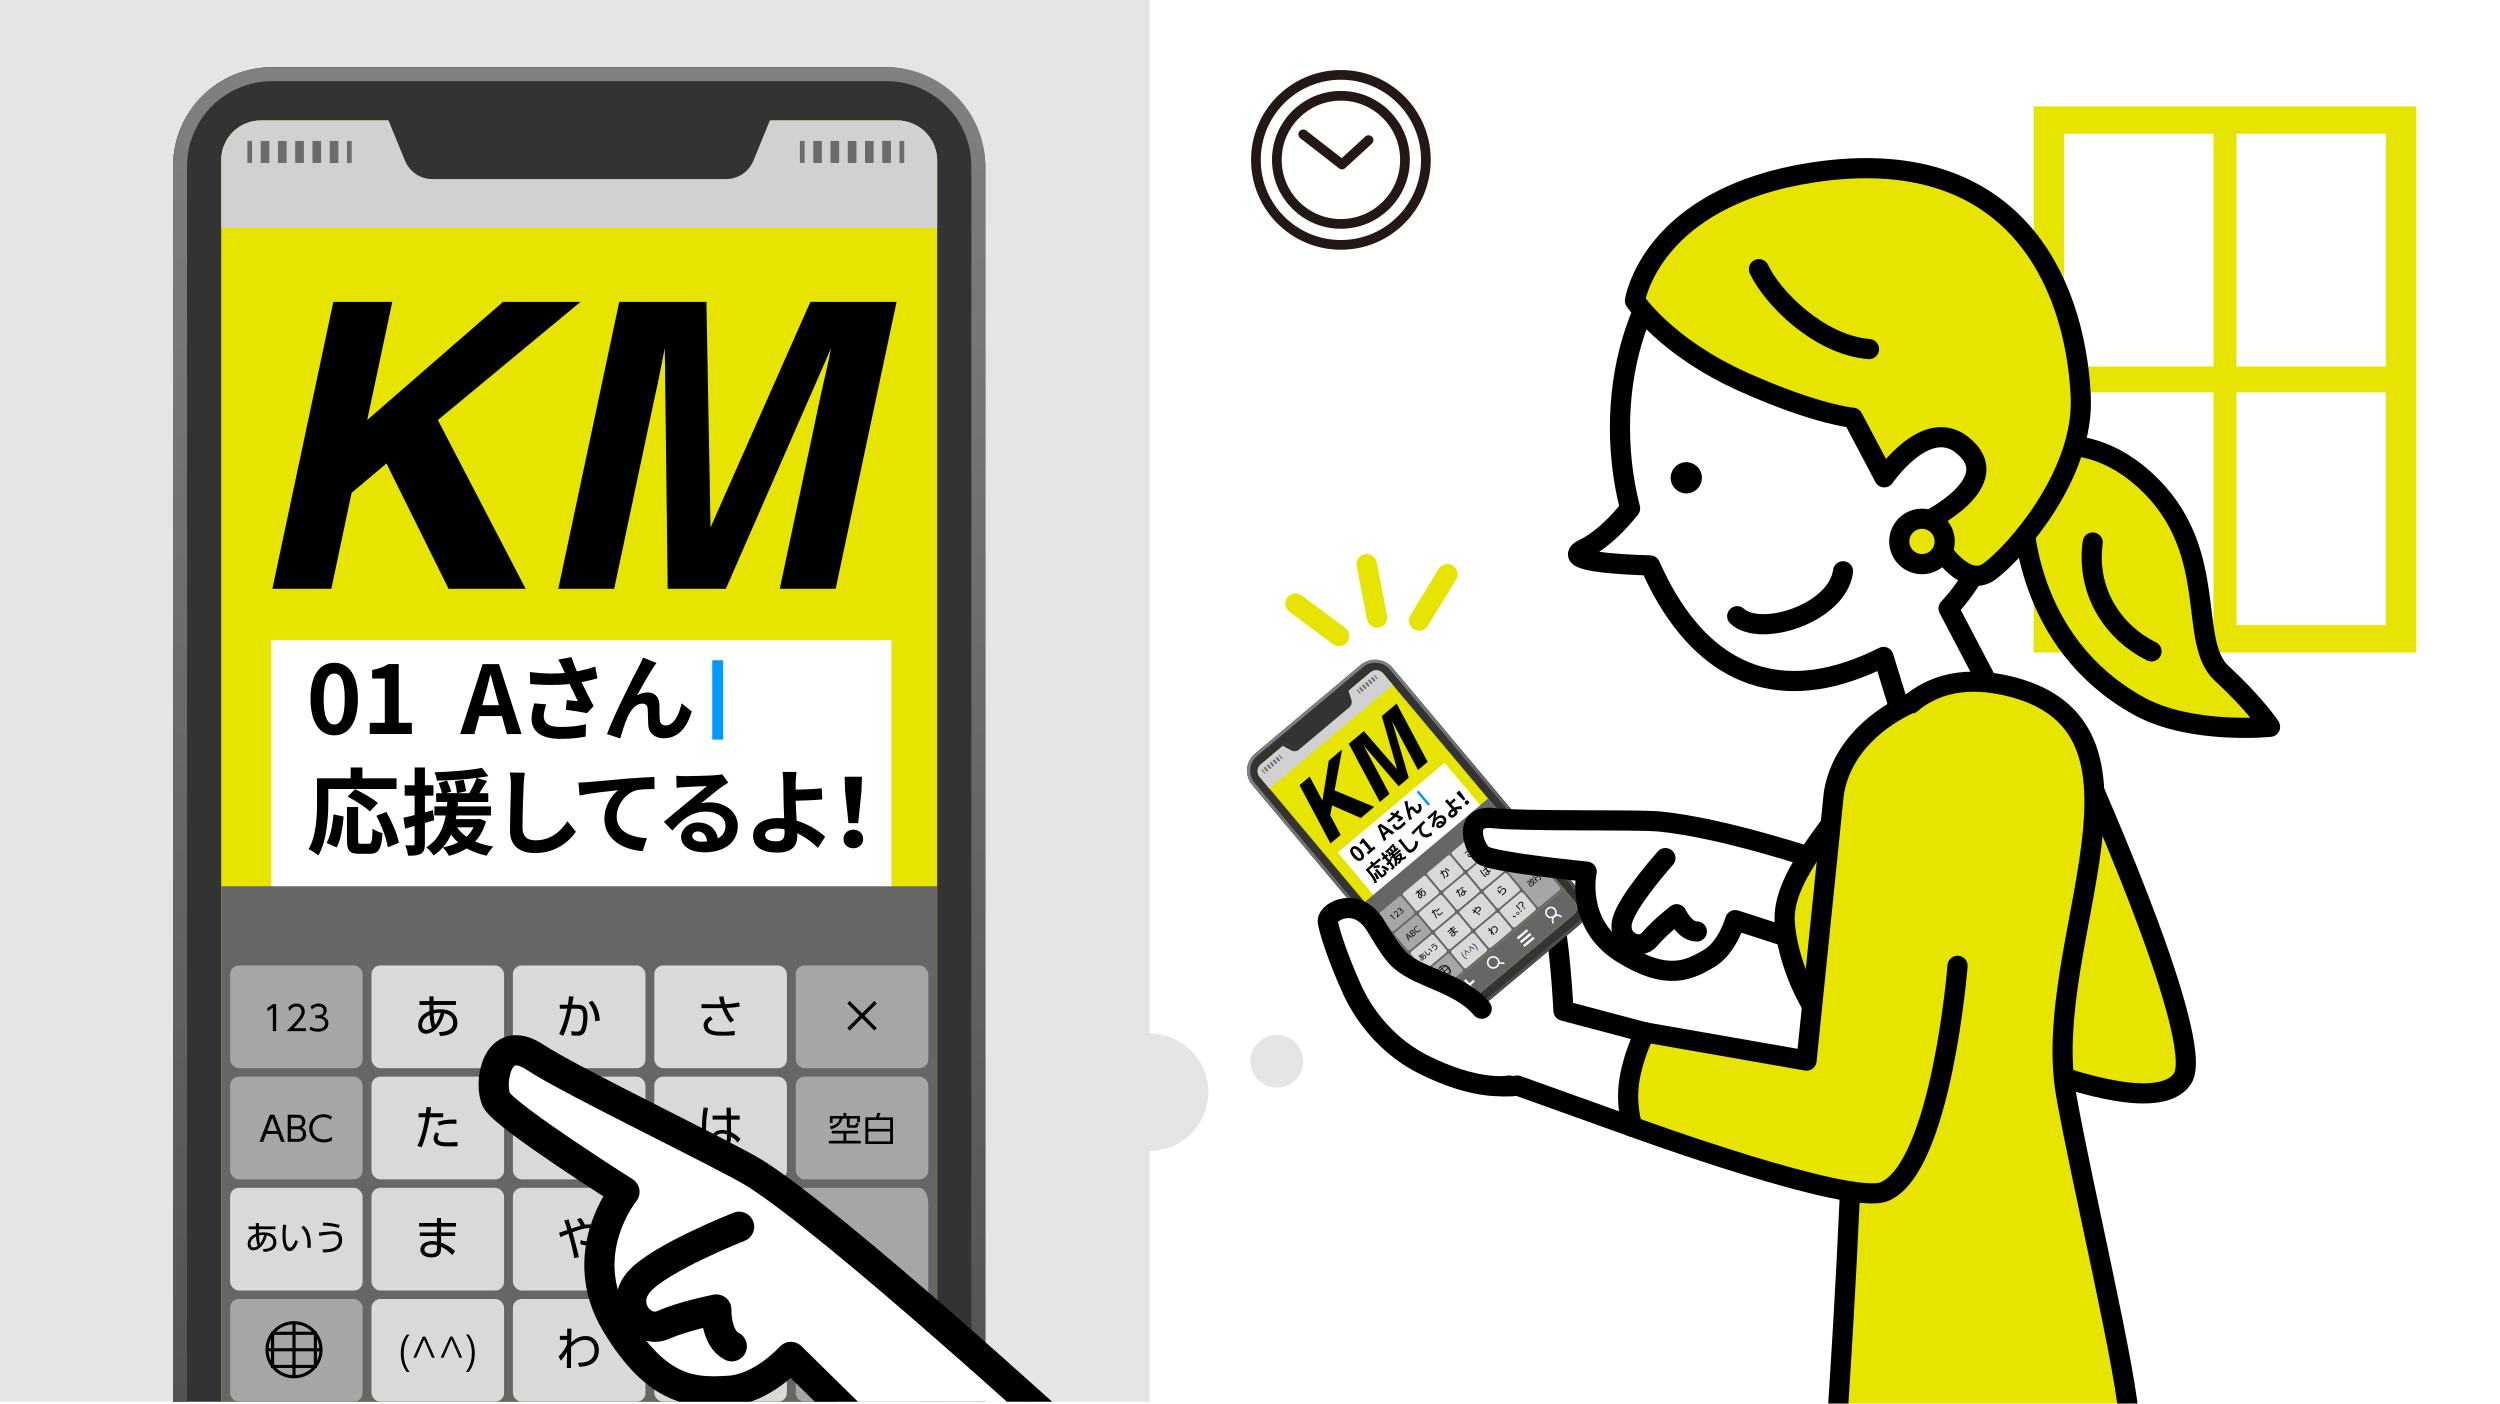 <?xml version="1.0" encoding="UTF-8"?>
<svg xmlns="http://www.w3.org/2000/svg" xmlns:xlink="http://www.w3.org/1999/xlink" viewBox="0 0 800 449.14">
  <defs>
    <clipPath id="clippath">
      <rect y="1.14" width="800" height="448" style="fill: none; stroke-width: 0px;"/>
    </clipPath>
    <linearGradient id="_名称未設定グラデーション_5" data-name="名称未設定グラデーション 5" x1="801.56" y1="453.11" x2="801.56" y2="561.84" gradientTransform="translate(-486.74 395.06) rotate(-40)" gradientUnits="userSpaceOnUse">
      <stop offset="0" stop-color="gray"/>
      <stop offset="1" stop-color="#4d4d4d"/>
    </linearGradient>
    <filter id="drop-shadow-1" filterUnits="userSpaceOnUse">
      <feOffset dx=".19" dy=".19"/>
      <feGaussianBlur result="blur" stdDeviation=".19"/>
      <feFlood flood-color="#231815" flood-opacity=".5"/>
      <feComposite in2="blur" operator="in"/>
      <feComposite in="SourceGraphic"/>
    </filter>
    <clipPath id="clippath-1">
      <rect x="13.86" y="1.14" width="328.14" height="447.42" style="fill: none; stroke-width: 0px;"/>
    </clipPath>
    <linearGradient id="_名称未設定グラデーション_5-2" data-name="名称未設定グラデーション 5" x1="185.34" y1="21.5" x2="185.34" y2="504.72" gradientTransform="matrix(1,0,0,1,0,0)" xlink:href="#_名称未設定グラデーション_5"/>
    <filter id="drop-shadow-2" filterUnits="userSpaceOnUse">
      <feOffset dx=".85" dy=".85"/>
      <feGaussianBlur result="blur-2" stdDeviation=".85"/>
      <feFlood flood-color="#231815" flood-opacity=".5"/>
      <feComposite in2="blur-2" operator="in"/>
      <feComposite in="SourceGraphic"/>
    </filter>
    <clipPath id="clippath-2">
      <rect x="133.56" y="288.12" width="208.44" height="160.44" style="fill: none; stroke-width: 0px;"/>
    </clipPath>
  </defs>
  <g style="isolation: isolate;">
    <g id="_レイヤー_2" data-name="レイヤー 2">
      <g id="_レイヤー_1-2" data-name="レイヤー 1">
        <g>
          <rect width="367.82" height="448.56" style="fill: #e5e5e6; stroke-width: 0px;"/>
          <path d="m650.76,34.05v174.74h122.46V34.05h-122.46Zm57.55,166.01h-47.82v-74.5h47.82v74.5Zm0-82.77h-47.82V42.79h47.82v74.5Zm55.18,82.77h-47.82v-74.5h47.82v74.5Zm0-82.77h-47.82V42.79h47.82v74.5Z" style="fill: #e6e400; stroke-width: 0px;"/>
          <g style="clip-path: url(#clippath);">
            <g>
              <g>
                <path d="m635.18,295.43c4.14-.27,28.45-13.89,28.45-13.89" style="fill: #fff; stroke-width: 0px;"/>
                <line x1="639.81" y1="210.08" x2="654.16" y2="232.4" style="fill: #fff; stroke-width: 0px;"/>
                <line x1="646.13" y1="135.22" x2="646.16" y2="162.26" style="fill: #fff; stroke-width: 0px;"/>
                <line x1="650.44" y1="190.26" x2="664.61" y2="176.05" style="fill: #fff; stroke-width: 0px;"/>
                <line x1="626.69" y1="272.31" x2="639.33" y2="280.57" style="fill: #fff; stroke-width: 0px;"/>
                <line x1="640.52" y1="252.53" x2="662.66" y2="234.39" style="fill: #fff; stroke-width: 0px;"/>
              </g>
              <g>
                <line x1="639.81" y1="210.08" x2="654.16" y2="232.4" style="fill: #e6e400; stroke-width: 0px;"/>
                <line x1="646.13" y1="135.22" x2="646.16" y2="162.26" style="fill: #e6e400; stroke-width: 0px;"/>
                <line x1="650.44" y1="190.26" x2="664.61" y2="176.05" style="fill: #e6e400; stroke-width: 0px;"/>
                <line x1="626.69" y1="272.31" x2="639.33" y2="280.57" style="fill: #e6e400; stroke-width: 0px;"/>
                <line x1="640.52" y1="252.53" x2="662.66" y2="234.39" style="fill: #e6e400; stroke-width: 0px;"/>
              </g>
            </g>
            <g>
              <path d="m442.96,280.12c5.5,9.96,6.66,57.56,16.6,61.72,18.3,7.66,25.96,5.53,25.96,5.53l36.82,13.2,4.04-30.22-26.07-6.92s-1.17-24.48-4.15-33.84l-53.21-9.47Z" style="fill: #fff; stroke: #000; stroke-linecap: round; stroke-linejoin: round; stroke-width: 6.45px;"/>
              <path d="m663.87,238.83s42.99,94.07,34.48,106.41c-13.17,19.09-98.75-26.82-98.75-26.82l9.79-39.16,35.33,14.9s7.24-55.33,16.17-55.76" style="fill: #e6e400; stroke: #000; stroke-linecap: round; stroke-linejoin: round; stroke-width: 6.45px;"/>
              <g>
                <g>
                  <rect x="424.25" y="214.22" width="58.48" height="108.72" rx="7.13" ry="7.13" transform="translate(-66.54 354.33) rotate(-40)" style="fill: #333; stroke-width: 0px;"/>
                  <path d="m436.13,213.49c2.59-2.17,6.45-1.83,8.62.75l60.72,72.37c2.17,2.59,1.83,6.45-.75,8.62l-33.88,28.43c-2.59,2.17-6.45,1.83-8.62-.75l-60.72-72.37c-2.17-2.59-1.83-6.45.75-8.62l33.88-28.43m-.65-.77l-33.88,28.43c-3.02,2.53-3.41,7.03-.88,10.04l60.72,72.37c2.53,3.02,7.03,3.41,10.04.88l33.88-28.43c3.02-2.53,3.41-7.03.88-10.04l-60.72-72.37c-2.53-3.02-7.03-3.41-10.04-.88h0Z" style="fill: url(#_名称未設定グラデーション_5); stroke-width: 0px;"/>
                </g>
                <rect x="427.75" y="218.04" width="51.55" height="101.16" rx="2.85" ry="2.85" transform="translate(-66.56 354.36) rotate(-40)" style="fill: #e6e400; stroke-width: 0px;"/>
                <path d="m400.57,228.97h45.85c1.57,0,2.85,1.28,2.85,2.85v4.88h-51.55v-4.88c0-1.57,1.28-2.85,2.85-2.85Z" transform="translate(-50.58 326.69) rotate(-40)" style="fill: #d1d1d1; stroke-width: 0px;"/>
                <path d="m431.82,226.32l-16.19,13.58c-.66.56-1.6.66-2.37.25l-4.79-2.51,22.36-18.76,1.64,5.15c.26.83,0,1.73-.66,2.29Z" style="fill: #333; stroke-width: 0px;"/>
                <path d="m457.6,300.06h51.55v5.42c0,1.57-1.28,2.85-2.85,2.85h-45.85c-1.57,0-2.85-1.28-2.85-2.85v-5.42h0Z" transform="translate(-82.45 381.88) rotate(-40)" style="fill: #666; stroke-width: 0px;"/>
                <g>
                  <rect x="468.03" y="314.75" width="4.17" height=".77" transform="translate(-92.58 375.91) rotate(-40)" style="fill: #fff; stroke-width: 0px;"/>
                  <rect x="469.72" y="313.05" width=".77" height="4.17" transform="translate(-92.58 375.91) rotate(-40)" style="fill: #fff; stroke-width: 0px;"/>
                </g>
                <g>
                  <rect x="485.11" y="298.58" width="4.17" height=".77" transform="translate(-78.19 383.11) rotate(-40)" style="fill: #fff; stroke-width: 0px;"/>
                  <rect x="486.13" y="299.79" width="4.17" height=".77" transform="translate(-78.73 384.04) rotate(-40)" style="fill: #fff; stroke-width: 0px;"/>
                  <rect x="487.14" y="301" width="4.17" height=".77" transform="translate(-79.27 384.98) rotate(-40)" style="fill: #fff; stroke-width: 0px;"/>
                </g>
                <g>
                  <path d="m497.51,293.42c-.79.66-1.97.56-2.63-.23-.66-.79-.56-1.97.23-2.63s1.97-.56,2.63.23.56,1.97-.23,2.63Zm-2.07-2.47c-.57.48-.65,1.33-.17,1.9s1.33.65,1.9.17.65-1.33.17-1.9-1.33-.65-1.9-.17Z" style="fill: #fff; stroke-width: 0px;"/>
                  <path d="m499.83,293.28l-.39.33c-.48-.57-1.33-.65-1.9-.17s-.65,1.33-.17,1.9l-.39.33c-.66-.79-.56-1.97.23-2.63s1.97-.56,2.63.23Z" style="fill: #fff; stroke-width: 0px;"/>
                </g>
                <g>
                  <path d="m479.14,309.52c-.42.35-.94.52-1.48.47-.54-.05-1.03-.3-1.38-.72s-.52-.94-.47-1.48c.05-.54.3-1.03.72-1.38s.94-.52,1.48-.47c.54.05,1.03.3,1.38.72s.52.94.47,1.48c-.05.54-.3,1.03-.72,1.38Zm-2.28-2.72c-.31.26-.5.63-.54,1.03-.04.4.09.8.35,1.11s.63.5,1.03.54c.4.04.8-.09,1.11-.35s.5-.63.54-1.03c.04-.4-.09-.8-.35-1.11s-.63-.5-1.03-.54h0c-.4-.04-.8.09-1.11.35Z" style="fill: #fff; stroke-width: 0px;"/>
                  <rect x="480.25" y="307.29" width=".52" height="1.82" transform="translate(131.6 760.01) rotate(-85)" style="fill: #fff; stroke-width: 0px;"/>
                </g>
                <g style="mix-blend-mode: multiply; opacity: .7;">
                  <rect x="404.13" y="246.06" width=".34" height="1.59" transform="translate(-64.09 317.63) rotate(-40)" style="fill: #404040; stroke-width: 0px;"/>
                  <path d="m409.69,243.36l-.48.4-1.02-1.22.48-.4,1.02,1.22Zm-.95.8l-.48.4-1.02-1.22.48-.4,1.02,1.22Zm-.95.8l-.48.4-1.02-1.22.48-.4,1.02,1.22Zm-.95.8l-.48.4-1.02-1.22.48-.4,1.02,1.22Zm-.95.8l-.48.4-1.02-1.22.48-.4,1.02,1.22Z" style="fill: #404040; stroke-width: 0px;"/>
                  <rect x="409.62" y="241.46" width=".34" height="1.59" transform="translate(-59.84 320.08) rotate(-40)" style="fill: #404040; stroke-width: 0px;"/>
                </g>
                <g style="mix-blend-mode: multiply; opacity: .7;">
                  <rect x="434.6" y="220.49" width=".34" height="1.59" transform="translate(-40.52 331.24) rotate(-40)" style="fill: #404040; stroke-width: 0px;"/>
                  <path d="m440.17,217.79l-.48.4-1.02-1.22.48-.4,1.02,1.22Zm-.95.8l-.48.4-1.02-1.22.48-.4,1.02,1.22Zm-.95.8l-.48.4-1.02-1.22.48-.4,1.02,1.22Zm-.95.8l-.48.4-1.02-1.22.48-.4,1.02,1.22Zm-.95.8l-.48.4-1.02-1.22.48-.4,1.02,1.22Z" style="fill: #404040; stroke-width: 0px;"/>
                  <rect x="440.1" y="215.88" width=".34" height="1.59" transform="translate(-36.27 333.69) rotate(-40)" style="fill: #404040; stroke-width: 0px;"/>
                </g>
                <g>
                  <rect x="434.1" y="254.22" width="44.65" height="35.83" transform="translate(-68.14 357.05) rotate(-40)" style="fill: #fff; filter: url(#drop-shadow-1); stroke-width: 0px;"/>
                  <g>
                    <path d="m432.96,274.2c-1.12-1.33-1.15-2.42-.36-3.08.78-.66,1.86-.44,2.97.89s1.17,2.46.39,3.11c-.79.66-1.89.41-3-.92Zm1.89-1.58c-.91-1.08-1.42-1.18-1.75-.91-.33.28-.32.8.58,1.88.91,1.08,1.44,1.21,1.77.93.33-.28.3-.82-.61-1.9Z" style="stroke-width: 0px;"/>
                    <path d="m437.34,272.79l.83-.7-2.05-2.44-.7.59-.4-.47c.33-.4.51-.72.63-1.08l.57-.48,2.72,3.24.73-.61.52.62-2.32,1.95-.52-.62Z" style="stroke-width: 0px;"/>
                    <path d="m444.32,266.3l-1.25,1.05.56,1.22-.78.66-2-4.9.91-.76,4.48,2.82-.81.68-1.1-.76Zm-.67-.46l-.47-.33c-.46-.3-.93-.66-1.4-.98l-.02.02c.25.5.51,1.04.73,1.54l.24.52.92-.77Z" style="stroke-width: 0px;"/>
                    <path d="m447.84,259.8c-.2.29-.44.62-.7.94.55.25,1.2.54,1.77.76l-.04.7c-.33.18-.91.52-1.33.8l-.39-.58c.18-.13.49-.33.66-.45-.34-.16-.82-.37-1.25-.56-.57.6-1.3,1.2-2.17,1.82l-.58-.64c.82-.53,1.47-1.06,1.97-1.57-.11-.05-.22-.1-.31-.15-.27-.13-.41-.19-.67-.28l.61-.75c.32.2.62.36.96.53.3-.37.56-.72.79-1.11l.67.55Zm-1.62,3.8c.08.22.25.58.38.73.31.38.72.47,1.45-.14.72-.6.97-.93,1.28-1.33l.56.7c-.24.29-.61.73-1.29,1.29-1.04.87-1.92.95-2.53.23-.19-.23-.4-.6-.57-.97l.71-.5Z" style="stroke-width: 0px;"/>
                    <path d="m450.42,256.6c.05.58.27,1.63.39,2.3.1-.27.26-.48.46-.65.39-.32.83-.27,1.21.14.2.22.54.65.75.84.19.19.39.15.56,0,.44-.37.24-1.19-.15-1.95h.94c.48,1.1.49,2.09-.3,2.76-.56.47-1.12.36-1.46,0-.25-.26-.6-.69-.79-.88-.17-.17-.35-.19-.54-.03-.35.3-.34.89-.17,1.47.11.42.42,1.14.57,1.48l-.93.37c-.49-1.35-1.22-4.43-1.36-5.15-.05-.2-.1-.44-.19-.74l.99-.32c0,.11.02.25.03.38Z" style="stroke-width: 0px;"/>
                    <path d="m438.72,279.08c.7.84,1.71,2.19,1.92,3.4-.2,0-.63.05-.83.1-.2-1.1-1.08-2.23-1.71-2.98l-1.1-1.31,1.86-1.56-.5-.6.65-.54.5.6,1.88-1.58.49.59-3.76,3.16.61.72Zm2.72-1.41c-.46-.04-1.3.07-1.91.21l.07-.76c.59-.15,1.41-.31,1.9-.3l-.06.84Zm-.92,3.74c-.11-.58-.51-1.28-.94-1.9l.66-.35c.45.65.93,1.42,1.04,2.03l-.76.22Zm2.36-1.9c.16-.13.09-.28-.5-1.01.22,0,.56-.11.76-.21.69.94.74,1.32.26,1.73l-.58.49c-.55.46-.83.39-1.32-.19l-1.53-1.82.62-.52,1.52,1.81c.16.19.2.2.35.07l.42-.35Zm-.51-2.58c.76.28,1.64.72,2.12,1.12l-.4.76c-.46-.41-1.34-.91-2.1-1.21l.37-.68Z" style="stroke-width: 0px;"/>
                    <path d="m445.4,275.18c-.13.2-.26.39-.39.58l.96,1.15c.24.29.32.49.25.72-.07.23-.28.44-.62.72-.14-.14-.42-.34-.64-.44.2-.15.38-.3.44-.36.06-.05.07-.1.01-.16l-.83-.99-.39.59-.6-.53c.15-.19.31-.41.49-.67l-.9-1.07-.55.46-.48-.57.55-.46-.82-.98.57-.48.82.98.47-.39.48.57-.47.39.77.92.34-.48.54.49Zm2.91-2.33c.26.57.36,1.1.33,1.61.41-.12.82-.3,1.24-.56-.03.23,0,.59.06.81-.49.26-.97.43-1.44.52-.14.42-.36.84-.64,1.23-.17-.08-.53-.17-.72-.18.26-.32.47-.66.61-1-.25,0-.5-.03-.75-.09.17.61.21,1.26,0,1.96-.21-.08-.55-.12-.78-.11.33-1,.04-1.89-.4-2.66l-.63.53-.42-.5.69-.58c-.06-.09-.13-.17-.18-.26l-.62.52-.41-.48.32-.27c-.18-.13-.45-.29-.66-.41l.35-.52c.25.12.56.28.74.4l-.21.34.6-.5c-.16-.16-.43-.39-.67-.56l.42-.49c.23.16.51.37.67.51l-.39.52.65-.55c-.06-.37-.18-.85-.3-1.18-.62.67-1.38,1.39-2.07,1.99-.12-.13-.35-.27-.51-.35.89-.8,1.89-1.77,2.41-2.45l.74.17c-.17.2-.36.41-.56.64l.71-.31c.05.35.1.71.14,1.03l.5-.42.41.48-1.67,1.4c.07.09.12.17.19.26l1.84-1.54.42.5-1.9,1.6c.04.08.09.16.13.24l1.24-1.04.09-.1.45-.14Zm-1.32,1.67c.3.09.61.12.96.08.03-.28.03-.56-.05-.85l-.91.76Z" style="stroke-width: 0px;"/>
                    <path d="m448.2,268.37c.15.25.34.53.51.75.44.57,1.37,1.76,1.91,2.4.44.52.89.42,1.29.09.86-.72.99-1.66.88-2.53l.96.18c.08.77-.08,2.07-1.25,3.06-.84.71-1.7.8-2.44-.08-.58-.69-1.67-2.09-2.04-2.53-.21-.25-.44-.48-.65-.64l.84-.69Z" style="stroke-width: 0px;"/>
                    <path d="m452.1,265.98c.39-.4,1.19-1.19,2.06-2.07.5-.49,1.04-1,1.38-1.31l.57.66c-.28.23-.71.61-.94.9-.48.69-.39,1.75.12,2.36.71.85,1.76.48,2.67-.2l.36.92c-1.15.84-2.66,1.11-3.59,0-.62-.75-.7-1.68-.57-2.23-.4.42-1.4,1.45-1.89,2.08l-.66-.66c.2-.18.39-.35.48-.45Z" style="stroke-width: 0px;"/>
                    <path d="m459.88,259.49c-.06.18-.11.36-.16.54-.11.42-.27,1.34-.38,1.87.13-.19.27-.32.44-.46.88-.73,2-.75,2.63,0,.68.81.6,1.98-.64,3.03-.72.6-1.54.73-1.97.21-.35-.42-.29-1.12.25-1.58.64-.53,1.35-.47,1.84-.04.15-.39.09-.75-.17-1.06-.39-.46-1.12-.38-1.72.12-.79.67-.95,1.52-.98,2.61l-.88-.09c.12-.6.29-1.65.39-2.16.08-.48.26-1.36.33-1.8-.26.23-.94.86-1.2,1.1-.14.12-.29.27-.39.4l-.58-.66c.16-.11.35-.24.49-.37.27-.23,1.35-1.18,1.62-1.45.2-.2.3-.32.35-.39l.72.18Zm1.56,4.23c-.31-.31-.69-.36-.97-.13-.19.16-.22.38-.11.51.16.19.49.14.79-.11.11-.09.2-.18.29-.27Z" style="stroke-width: 0px;"/>
                    <path d="m467.84,258.95c-.54-.05-1.19-.03-1.82.15.06.06.11.12.15.17.38.45.51,1.09-.35,1.81-.74.62-1.54.89-2.13.18-.45-.54-.35-1.35.6-2.15.1-.09.21-.17.32-.24-.35-.39-.75-.81-.97-1.09-.26-.31-.53-.62-.71-.83-.22-.25-.42-.46-.56-.56l.78-.65c.11.17.3.43.46.64.1.12.21.25.31.38.4-.35.99-.88,1.37-1.28l.54.59c-.4.41-1,.94-1.4,1.3.27.3.64.69.98,1.05.82-.35,1.68-.47,2.31-.43l.12.95Zm-2.71.51c-.15.09-.31.2-.46.32-.4.34-.53.67-.34.89.21.26.55.13.91-.17.33-.28.33-.53.04-.87-.04-.05-.09-.11-.15-.17Z" style="stroke-width: 0px;"/>
                    <path d="m466.7,254.54l-.67-.76.95-.8.63.8,1.31,1.94-.54.45-1.68-1.62Zm2.14,2.73c-.25-.3-.2-.71.11-.97.31-.26.73-.24.98.06.25.3.19.71-.11.97-.31.26-.72.25-.97-.06Z" style="stroke-width: 0px;"/>
                  </g>
                  <rect x="455.08" y="252.57" width=".79" height="5.71" transform="translate(-57.62 352.53) rotate(-40)" style="fill: #09f; stroke-width: 0px;"/>
                  <rect x="442.81" y="267.69" width="51.55" height="37.75" transform="translate(-74.58 368.25) rotate(-40)" style="fill: #666; stroke-width: 0px;"/>
                  <rect x="442.12" y="288.7" width="9.54" height="7.4" rx=".64" ry=".64" transform="translate(-83.4 355.67) rotate(-40)" style="fill: #a6a6a6; stroke-width: 0px;"/>
                  <rect x="449.92" y="282.16" width="9.54" height="7.4" rx=".64" ry=".64" transform="translate(-77.37 359.15) rotate(-40)" style="fill: #d9d9d9; stroke-width: 0px;"/>
                  <rect x="457.72" y="275.61" width="9.54" height="7.4" rx=".64" ry=".64" transform="translate(-71.33 362.63) rotate(-40)" style="fill: #d9d9d9; stroke-width: 0px;"/>
                  <rect x="465.52" y="269.07" width="9.54" height="7.4" rx=".64" ry=".64" transform="translate(-65.3 366.11) rotate(-40)" style="fill: #d9d9d9; stroke-width: 0px;"/>
                  <rect x="473.32" y="262.52" width="9.54" height="7.4" rx=".64" ry=".64" transform="translate(-59.27 369.6) rotate(-40)" style="fill: #a6a6a6; stroke-width: 0px;"/>
                  <rect x="447.27" y="294.83" width="9.54" height="7.4" rx=".64" ry=".64" transform="translate(-86.14 360.41) rotate(-40)" style="fill: #a6a6a6; stroke-width: 0px;"/>
                  <rect x="455.07" y="288.29" width="9.54" height="7.4" rx=".64" ry=".64" transform="translate(-80.1 363.89) rotate(-40)" style="fill: #d9d9d9; stroke-width: 0px;"/>
                  <rect x="462.87" y="281.74" width="9.54" height="7.4" rx=".64" ry=".64" transform="translate(-74.07 367.37) rotate(-40)" style="fill: #d9d9d9; stroke-width: 0px;"/>
                  <rect x="470.67" y="275.2" width="9.54" height="7.4" rx=".64" ry=".64" transform="translate(-68.04 370.86) rotate(-40)" style="fill: #d9d9d9; stroke-width: 0px;"/>
                  <rect x="478.47" y="268.65" width="9.54" height="7.4" rx=".64" ry=".64" transform="translate(-62.01 374.34) rotate(-40)" style="fill: #a6a6a6; stroke-width: 0px;"/>
                  <rect x="452.41" y="300.97" width="9.54" height="7.4" rx=".64" ry=".64" transform="translate(-88.87 365.15) rotate(-40)" style="fill: #d9d9d9; stroke-width: 0px;"/>
                  <rect x="460.21" y="294.42" width="9.54" height="7.4" rx=".64" ry=".64" transform="translate(-82.84 368.63) rotate(-40)" style="fill: #d9d9d9; stroke-width: 0px;"/>
                  <rect x="468.01" y="287.88" width="9.54" height="7.4" rx=".64" ry=".64" transform="translate(-76.81 372.12) rotate(-40)" style="fill: #d9d9d9; stroke-width: 0px;"/>
                  <rect x="475.81" y="281.33" width="9.54" height="7.4" rx=".64" ry=".64" transform="translate(-70.78 375.6) rotate(-40)" style="fill: #d9d9d9; stroke-width: 0px;"/>
                  <rect x="457.56" y="307.1" width="9.54" height="7.4" rx=".64" ry=".64" transform="translate(-91.61 369.89) rotate(-40)" style="fill: #a6a6a6; stroke-width: 0px;"/>
                  <rect x="465.36" y="300.55" width="9.54" height="7.4" rx=".64" ry=".64" transform="translate(-85.58 373.38) rotate(-40)" style="fill: #d9d9d9; stroke-width: 0px;"/>
                  <rect x="473.16" y="294.01" width="9.54" height="7.4" rx=".64" ry=".64" transform="translate(-79.55 376.86) rotate(-40)" style="fill: #d9d9d9; stroke-width: 0px;"/>
                  <rect x="480.96" y="287.46" width="9.54" height="7.4" rx=".64" ry=".64" transform="translate(-73.52 380.34) rotate(-40)" style="fill: #d9d9d9; stroke-width: 0px;"/>
                  <path d="m489.17,273l-6.33,5.31c-.27.23-.16.8.25,1.29l8.76,10.44c.23.27.63.31.9.08l6.33-5.31c.27-.23.31-.63.08-.9l-8.76-10.44c-.41-.48-.95-.69-1.22-.47Z" style="fill: #a6a6a6; stroke-width: 0px;"/>
                  <path d="m454.14,285.67c.06-.08.17-.21.34-.35.63-.53,1.22-.46,1.57-.03.56.67-.12,1.3-.35,1.52l-.24-.16c.37-.33.7-.75.34-1.18-.32-.38-.7-.21-.91-.11.61,1.32.06,1.87-.08,1.99-.26.21-.59.16-.82-.12-.35-.41-.25-.92-.03-1.3-.07-.08-.12-.14-.29-.34l-.55.46-.18-.21.55-.46-.22-.26.23-.19.22.26,1.24-1.04.18.21-1.24,1.04.23.28Zm.02.46c-.11.23-.19.62.04.9.1.11.28.23.46.08.15-.13.2-.29.22-.37-.19-.11-.44-.32-.72-.61Zm.51-.64c-.08.06-.21.17-.36.38.22.24.38.4.6.56,0-.3-.12-.64-.25-.93Z" style="stroke-width: 0px;"/>
                  <path d="m462.18,281.19c-.19-.81-.61-1.57-.72-1.77l-.41.35-.19-.22.45-.38c-.11-.18-.18-.3-.33-.52l.26-.2c.14.23.18.3.31.52l.28-.23c.31-.26.62-.41,1.12.19.17.21.44.59.53.88.11.35-.11.54-.23.64-.15.13-.27.21-.32.24l-.21-.23c.07-.04.18-.09.31-.21.17-.15.2-.26.1-.48-.06-.14-.2-.4-.42-.66-.36-.43-.52-.33-.83-.06l-.19.17c.32.6.63,1.21.8,1.88l-.31.09Zm1.41-2.37c-.29-.31-.7-.63-1.23-.72l.1-.27c.55.05,1.03.43,1.34.74l-.21.25Z" style="stroke-width: 0px;"/>
                  <path d="m471.1,272.63c-.3-.04-.69-.19-1.13-.42-.16.13-.35.3-.39.34l-.74.62-.19-.22.77-.62c.11-.09.25-.21.31-.27-.19-.12-.39-.28-.45-.33l.23-.22c.16.14.33.28.45.35.26-.23.47-.46.69-.74l.23.19c-.23.3-.45.49-.66.69.33.17.69.29.98.33l-.09.3Zm-1.13.64c-.15.34-.03.51.01.56.26.32.71,0,1.08-.31.34-.28.51-.47.66-.63l.2.23c-.08.09-.29.3-.65.6-.45.38-.75.54-1.07.53-.18,0-.34-.09-.45-.22-.16-.19-.2-.47-.05-.82l.27.06Z" style="stroke-width: 0px;"/>
                  <path d="m478.04,264.78l.25.02-.11,1.25,1.25.11-.02.25-1.25-.11-.11,1.25-.25-.02.11-1.25-1.25-.11.02-.25,1.25.11.11-1.25Z" style="stroke-width: 0px;"/>
                  <path d="m459.54,293.92c-.17-.75-.74-1.72-.88-1.95l-.38.32-.18-.22.41-.34c-.13-.2-.14-.21-.26-.37l.26-.2c.1.14.12.19.24.37l.71-.6.18.22-.74.62c.43.73.81,1.55.95,2.03l-.31.12Zm.65-1.68c.02.2.09.28.11.31.19.23.5-.01.8-.27.09-.07.28-.24.48-.44l.2.23c-.06.06-.4.35-.48.42-.31.26-.83.7-1.2.26-.11-.13-.14-.28-.16-.44l.26-.07Zm.49-1.35c-.07.06-.15.12-.27.21-.26.22-.46.43-.62.7l-.24-.14c.13-.24.31-.52.93-1.01l.2.23Z" style="stroke-width: 0px;"/>
                  <path d="m467.11,284.49l.18.22-.59.49c.46.84.61,1.45.68,1.72l-.32.1c-.1-.68-.41-1.28-.58-1.62l-.44.37-.18-.22.48-.4c-.12-.2-.16-.27-.24-.38l.25-.2c.08.14.09.16.22.38l.54-.46Zm1.31.65c.3-.09.64-.1.88-.07l.03.32c-.34-.06-.58-.02-.71,0l.09.11c.32.38.14.69-.12.91-.39.33-.76.27-.96.03-.16-.19-.25-.61.2-.99.13-.11.23-.16.29-.19l-.48-.54.23-.2.54.62Zm-.11.33c-.08.03-.18.07-.32.18-.26.22-.28.46-.16.6.22.26.54,0,.59-.05.26-.21.18-.39.03-.56l-.15-.17Zm-.01-1.28c-.39.06-.67.13-.97.24l-.07-.27c.33-.13.57-.19.97-.27l.06.3Z" style="stroke-width: 0px;"/>
                  <path d="m473.82,278.37c.17.3.4.7.88,1.28.25.3.52.6.84.83l-.21.23c-.32-.26-.6-.57-.87-.89-.34-.41-.63-.81-.9-1.27l.26-.18Zm2.1-1.04l.19.22-.48.41.58.68c.3-.07.61-.09.84-.06l.02.34c-.22-.05-.44-.05-.66-.02l.08.1c.12.15.37.44-.13.86-.4.34-.75.23-.93.02-.23-.27-.14-.65.19-.93.13-.11.21-.14.3-.18l-.52-.6-.78.66-.19-.22.78-.65-.37-.43.24-.2.37.43.48-.41Zm.18,1.63c-.08.02-.18.05-.31.16-.17.15-.31.37-.14.56s.4.08.54-.03c.28-.24.16-.4.05-.54l-.13-.16Z" style="stroke-width: 0px;"/>
                  <g>
                    <path d="m483.27,272.84l-.65.54.34.41.8-.67.12.15-1.76,1.47-.12-.15.8-.67-.34-.41-.64.54-.12-.15,1.45-1.21.12.15Zm-1.6-.59l.14.17.75-.63.29.35-.15.13-.17-.2-.41.35.27.32s.05.05.08.02l.23-.19c.05-.04.06-.05-.03-.2l.17-.09c.12.2.14.29.02.39l-.33.28c-.08.07-.16.09-.25,0l-.32-.38-.25.21c.1.19.24.55-.13,1.11l-.2-.09c.36-.45.27-.71.18-.89l-.39.32.2.24-.15.13-.32-.38.75-.63-.14-.17.16-.13Z" style="stroke-width: 0px;"/>
                    <path d="m483.52,271.12c-.06-.16-.08-.23-.13-.33l.19-.12c.05.12.08.2.11.31l.78-.65,1.23,1.47-1.52,1.28-1.23-1.47.58-.49Zm.11.99l1.21-1.01-.41-.49-1.21,1.01.41.49Zm.12.14l.46.55,1.21-1.01-.46-.55-1.21,1.01Z" style="stroke-width: 0px;"/>
                  </g>
                  <g>
                    <path d="m445.03,292.76l.16-.13,1.25,1.49-.18.15-1.09-1.3-.12.44-.17-.15.14-.51Z" style="stroke-width: 0px;"/>
                    <path d="m447.95,292.58l.14.16-1.07.9c.02-.22.06-.59.06-.98,0-.45-.02-.64-.15-.8-.15-.18-.36-.16-.51-.04-.24.2-.18.49-.16.58l-.23-.13c-.01-.24.07-.46.26-.61s.55-.28.82.05c.12.14.18.3.19.62,0,.17,0,.42-.02.82l.68-.57Z" style="stroke-width: 0px;"/>
                    <path d="m448.13,292.29c.28-.03.46-.18.51-.23.29-.25.25-.5.14-.64-.13-.16-.37-.16-.63.05l-.14.12-.14-.16.14-.12c.22-.18.19-.39.09-.51-.12-.15-.31-.14-.48,0-.15.12-.22.29-.22.48l-.21-.11c.05-.33.25-.5.29-.53.22-.18.56-.26.78,0,.05.06.19.24.05.51.25-.1.48-.07.64.12s.24.57-.2.94c-.17.14-.35.23-.56.27l-.09-.21Z" style="stroke-width: 0px;"/>
                  </g>
                  <g>
                    <path d="m450.65,300.25l.21.58-.2.17-.68-1.97.25-.21,1.82,1.02-.2.17-.53-.31-.66.55Zm.47-.66l-.88-.5.34.96.54-.46Z" style="stroke-width: 0px;"/>
                    <path d="m451.42,297.81c.13-.11.21-.17.33-.2.14-.04.33-.02.49.17.18.21.11.39.08.48.09-.02.34-.09.55.16.35.42-.03.74-.17.86l-.5.42-1.25-1.49.47-.4Zm-.16.41l.4.47.34-.28c.05-.04.28-.23.08-.47s-.4-.07-.52.03l-.29.25Zm.53.63l.45.53.31-.26c.18-.15.34-.32.13-.57s-.44-.08-.52-.01l-.36.3Z" style="stroke-width: 0px;"/>
                    <path d="m454.58,297.57c-.07.19-.21.36-.36.49-.5.42-1.08.32-1.44-.11-.41-.49-.29-1.09.14-1.45.17-.14.35-.22.57-.25l.08.21c-.08,0-.29,0-.52.2-.38.32-.37.79-.1,1.13.25.29.7.46,1.15.09.25-.21.3-.41.32-.52l.17.2Z" style="stroke-width: 0px;"/>
                  </g>
                  <g>
                    <path d="m454.83,306.05c.05-.06.12-.15.25-.26.46-.39.89-.34,1.15-.03.41.49-.09.96-.26,1.12l-.18-.12c.27-.24.51-.55.25-.87-.23-.28-.51-.15-.67-.08.44.97.05,1.37-.06,1.46-.19.16-.43.12-.6-.09-.25-.3-.18-.67-.02-.95-.05-.06-.09-.1-.21-.25l-.4.34-.13-.16.4-.34-.16-.19.17-.14.16.19.91-.76.13.16-.91.76.17.2Zm.01.34c-.08.17-.14.45.03.66.07.08.2.17.34.06.11-.09.14-.21.16-.27-.14-.08-.32-.23-.53-.45Zm.37-.47c-.06.05-.15.12-.26.28.16.18.28.3.44.41,0-.22-.09-.47-.18-.69Z" style="stroke-width: 0px;"/>
                    <path d="m455.97,304.34c.08.13.2.32.42.58.25.29.62.69.83.51.09-.07.12-.23-.04-.68l.21-.04c.09.23.13.46.11.66,0,.08-.04.19-.14.27-.31.26-.75-.1-1.16-.59-.17-.21-.33-.43-.42-.57l.19-.14Zm2.22.29c-.04-.05-.08-.11-.15-.2-.42-.5-.79-.64-1.12-.64l.05-.21c.38,0,.8.1,1.41.88l-.18.17Z" style="stroke-width: 0px;"/>
                    <path d="m459.1,304.03c.34-.3.89-.78.47-1.27-.25-.29-.46-.18-.61-.05-.13.11-.44.46-.66.72l-.18-.17c.11-.11.6-.62.71-.71.24-.2.56-.38.92.04.56.66-.11,1.26-.46,1.57l-.19-.13Zm-.09-1.94c-.36.15-.62.31-.99.61l-.11-.18c.34-.27.59-.43,1.01-.63l.09.2Z" style="stroke-width: 0px;"/>
                  </g>
                  <g>
                    <path d="m490.45,281.09l.13.15-.13.11c.33.46.43.84.46,1.05.27.05.52.01.69-.02l.02.23c-.14.02-.38.05-.69,0,0,.35-.12.61-.18.74l-.22-.06c.07-.14.2-.38.2-.72-.11-.03-.38-.11-.7-.35.01.11,0,.17,0,.24h-.21s0,.01,0,.01l-.49.41.52.62s.06.07.12.01l.21-.18c.07-.06.05-.08.03-.13-.03-.06-.12-.19-.16-.24l.18-.1c.09.12.2.3.21.36.02.09-.01.16-.08.22l-.34.28c-.1.08-.19.05-.25,0l-.72-.85.49-.41-.37-.44-.55.46-.12-.15.71-.59.59.71c.05-.33-.09-.75-.3-1.09l.18-.11c.05.08.1.17.18.35l.59-.5Zm-.52.7c.02.06.04.13.05.18.19.15.44.31.73.39,0-.04-.07-.39-.41-.88l-.37.31Z" style="stroke-width: 0px;"/>
                    <path d="m491.13,281.69c.09-.36.05-.71-.01-1.01l.19-.04c.06.25.07.4.08.5l.82.98-.16.14-.66-.79c0,.16-.03.27-.05.36l-.21-.12Zm-.46-.56c.13-.33.08-.65.06-.8l.19-.05c.06.25.07.62-.03.94l-.21-.08Zm2.07-1.17l-.31.26.71.85c.09.11.1.18-.04.3l-.33.27-.17-.15.31-.25s.05-.06.01-.1l-.66-.78-.68.57-.13-.15,1.15-.96.13.15Zm-.52-.47l-.99.83-.12-.15.99-.83.12.15Z" style="stroke-width: 0px;"/>
                  </g>
                  <path d="m465.24,296.39l.17.2-.82.69.27.32.78-.65.16.2-.78.65.3.36c.36-.13.71-.18,1.17-.18l.03.35c-.48-.07-.81,0-1.01.06l.12.15c.31.37.06.7-.16.88-.5.42-.84.25-.98.08-.23-.27-.13-.69.26-1.01.12-.1.22-.16.28-.19l-.26-.3-.94.79-.16-.2.94-.79-.27-.32-.98.82-.17-.2.98-.82-.23-.27.23-.19.23.27.82-.69Zm-.03,2.11c-.06.03-.16.07-.29.18-.24.2-.35.46-.21.63.04.05.23.22.57-.07.22-.19.26-.35.09-.56l-.16-.19Z" style="stroke-width: 0px;"/>
                  <path d="m473.39,292.85c-.37-.32-.85-.68-1.45-1.08-.11.2-.2.36-.28.56l-.28-.17c.06-.09.28-.47.33-.55-.38-.24-.42-.27-.61-.37l.18-.26c.12.07.16.1.59.38.02-.03.19-.31.39-.6-.15-.07-.38-.14-.5-.17l.13-.25c.23.05.38.1.55.18.05-.05.11-.12.2-.2.36-.31.81-.21,1.06.09.31.37.2.83-.18,1.15-.19.16-.37.22-.44.25l-.16-.24c.09-.03.23-.08.4-.22.22-.19.34-.5.13-.76-.08-.1-.34-.31-.67-.03-.19.16-.41.5-.68.96.39.26.5.34,1.51,1.07l-.21.28Z" style="stroke-width: 0px;"/>
                  <path d="m479.4,284.71c.11.25.21.41.53.79.09-.43.29-.78.62-1.06.6-.5,1.03-.21,1.21,0,.52.62.04,1.26-.51,1.73-.24.2-.41.31-.53.38l-.22-.21c.2-.11.37-.23.54-.38.36-.3.61-.63.62-.93,0-.14-.07-.28-.16-.39-.17-.2-.46-.27-.8.01s-.57.73-.55,1.1c.01.03.02.04.03.06l-.24.19c-.07-.09-.39-.48-.45-.56-.19-.25-.29-.41-.37-.57l.27-.15Zm1.12-.94c-.41.13-.83.4-1.19.68l-.15-.26c.23-.18.69-.52,1.2-.73l.14.3Z" style="stroke-width: 0px;"/>
                  <g>
                    <path d="m469.42,306.88c-.33-.07-.78-.26-1.19-.75-.42-.5-.52-.97-.54-1.32l.15-.13c.02.4.16.85.55,1.31s.79.66,1.18.76l-.15.13Z" style="stroke-width: 0px;"/>
                    <path d="m470.31,304.79l-.16.13-1.27-.63h0s.4,1.37.4,1.37l-.15.13-.45-1.6.14-.12,1.5.72Z" style="stroke-width: 0px;"/>
                    <path d="m471.82,303.52l-.16.13-1.27-.63h0s.4,1.37.4,1.37l-.15.13-.45-1.6.14-.12,1.5.72Z" style="stroke-width: 0px;"/>
                    <path d="m471.11,301.95c.33.07.78.26,1.2.76s.52.96.54,1.31l-.15.13c-.03-.4-.16-.85-.55-1.3s-.79-.66-1.19-.76l.15-.13Z" style="stroke-width: 0px;"/>
                  </g>
                  <path d="m476.38,298.02l-.19-.22.4-.34-.33-.4.23-.19c.36.44.4.49.62.76.07-.36.13-.7.51-1.03.47-.39,1.03-.24,1.37.17.73.87-.08,1.62-.3,1.83l-.26-.16c.26-.22.9-.78.34-1.46-.15-.18-.54-.52-1.01-.12-.25.21-.38.52-.44,1.02.21.25.57.69.98,1.17l-.23.19-.73-.9c.06.3.08.52.06.77l-.32-.13c.05-.52-.04-.87-.09-1.06l-.21-.26-.4.34Z" style="stroke-width: 0px;"/>
                  <g>
                    <path d="m484.98,293.54c-.42-.12-.72-.16-.88-.18l.07-.31c.3.01.66.08.9.13l-.09.35Z" style="stroke-width: 0px;"/>
                    <path d="m486.09,291.94c.18.21.15.53-.06.71s-.53.15-.71-.06-.15-.53.06-.71.53-.16.71.06Zm-.64.54c.12.14.33.16.47.04s.16-.33.04-.47-.33-.16-.47-.04-.16.33-.04.47Z" style="stroke-width: 0px;"/>
                    <path d="m486.52,291.53l.27-.23.24.29-.27.23-.24-.29Zm-1.2-1.98l1.21,1.5-.21.17-1.27-1.45.27-.23Z" style="stroke-width: 0px;"/>
                    <path d="m485.78,289.48c.04-.29.16-.52.39-.71.41-.34.89-.28,1.14.01.2.24.15.49.09.81-.06.29-.02.36.21.64l-.23.19c-.25-.29-.34-.42-.26-.84.06-.33.08-.45-.05-.6-.16-.19-.47-.21-.72,0-.19.16-.29.39-.31.65l-.26-.15Zm1.77,1.19l.28-.23.24.29-.28.23-.24-.29Z" style="stroke-width: 0px;"/>
                  </g>
                  <g>
                    <path d="m463.49,312.45c-.87.73-2.17.61-2.9-.25s-.62-2.17.25-2.9,2.17-.61,2.9.25.62,2.17-.25,2.9Zm-2.5-2.98c-.77.65-.87,1.81-.23,2.58.65.77,1.81.87,2.58.23s.87-1.81.23-2.58-1.81-.87-2.58-.23Z" style="stroke-width: 0px;"/>
                    <rect x="460.23" y="310.76" width="3.89" height=".22" transform="translate(-91.7 369.81) rotate(-40)" style="stroke-width: 0px;"/>
                    <path d="m464.28,310.82l-2.53,2.12-1.68-2,2.53-2.12,1.68,2Zm-2.5,1.81l2.19-1.83-1.39-1.66-2.19,1.83,1.39,1.66Z" style="stroke-width: 0px;"/>
                    <rect x="462.06" y="308.93" width=".22" height="3.89" transform="translate(-91.7 369.81) rotate(-40)" style="stroke-width: 0px;"/>
                  </g>
                </g>
                <g>
                  <path d="m425.69,260.94l3.32,6.23-3.25,2.73-9.92-18.64,3.25-2.73,4.08,7.68,2.03-12.8,4.27-3.59-2.4,13.12,12.65,5.25-4.25,3.57-9.23-4.04-.56,3.23Z" style="stroke-width: 0px;"/>
                  <path d="m450.78,248.91l-3.21,2.69-11.3-13.15c.19.35.47.85.82,1.49.36.65.63,1.16.81,1.52l6.72,12.6-3.08,2.58-9.92-18.64,4.81-4.04,10.67,12.25-4.93-17.06,4.76-3.99,9.92,18.64-3.08,2.59-6.72-12.6c-.19-.37-.45-.88-.79-1.54-.34-.66-.61-1.16-.8-1.51l5.33,18.15Z" style="stroke-width: 0px;"/>
                </g>
              </g>
              <path d="m530.74,262.86c-6.85-.65-43.95.03-52.88-1.05-10.18-1.23-6.17,10-3.19,11.92,3.53,2.27,33.06,5.19,33.06,5.19,0,0-3.71,16.53,11.03,25.88,14.74,9.35,21.75,5.6,27.94,2.03,6.18-3.57,8.57-12.39,8.57-12.39l28.16,9.08s-2.83-18.68-3.44-23.34c-.61-4.66.94-5.33.94-5.33,0,0-29.69-10.05-50.19-12Z" style="fill: #fff; stroke: #000; stroke-linecap: round; stroke-linejoin: round; stroke-width: 6.45px;"/>
              <path d="m532.93,274.59s-12.21,13.64-13.82,20.11c-1.61,6.47,5.65,9.64,8.74,5.9s8.67-8.05,8.67-8.05c0,0,2.55,5.54,6.47,5.53" style="fill: #fff; stroke: #000; stroke-linecap: round; stroke-linejoin: round; stroke-width: 6.45px;"/>
              <path d="m636.88,148.93s26.69-18.55,51.64,6.76c21.63,21.94,11.56,49.81,22.4,59.77,10.83,9.96,15.5,17.12,15.5,17.12,0,0-25.24,2.56-41.91-6.6-37.02-20.35-36.99-60.97-36.99-60.97" style="fill: #e6e400; stroke: #000; stroke-linecap: round; stroke-linejoin: round; stroke-width: 6.45px;"/>
              <g>
                <path d="m645.05,235.67l-21.51-40.97c14.59-15.75,21.94-39.15,10.42-69.94-14.8-39.55-48.99-64.31-79.7-54.11-29.08,9.65-42.57,53.41-32.63,92.06-3.49,4.34-8.85,10.08-14.63,12.86-8.38,4.02,10.93,5.08,21.04,5.37,13.86,31.33,35.9,43.12,63.4,33.99,3.8-1.26,7.59-2.83,11.28-4.71l11.79,38.21,30.54-12.76Z" style="fill: #fff; stroke-width: 0px;"/>
                <path d="m645.05,235.67l-21.51-40.97c14.59-15.75,21.94-39.15,10.42-69.94-14.8-39.55-48.99-64.31-79.7-54.11-29.08,9.65-42.57,53.41-32.63,92.06-3.49,4.34-8.85,10.08-14.63,12.86-8.38,4.02,10.93,5.08,21.04,5.37,13.86,31.33,35.9,43.12,63.4,33.99,3.8-1.26,7.59-2.83,11.28-4.71l11.79,38.21,30.54-12.76Z" style="fill: none; stroke: #000; stroke-linecap: round; stroke-linejoin: round; stroke-width: 6.45px;"/>
              </g>
              <path d="m544.36,151.32c.87,2.62-.55,5.45-3.17,6.32-2.62.87-5.45-.55-6.32-3.17-.87-2.62.55-5.45,3.17-6.32,2.62-.87,5.45.55,6.32,3.17Z" style="stroke-width: 0px;"/>
              <path d="m523.19,96.24s9.72,14.89,35.08,26.16c23.42,10.42,34.63,11.28,34.63,11.28l10.07,19.06s13.21-19.43,24.76-10.48c15.45,11.98-12.01,25.07-12.01,25.07,0,0,11.14,22.76,20.94,15.51,8.34-6.17,30.43-31.11,29.17-56.23-1.87-37.4-22.19-81.02-85.56-71.46-52.15,7.87-57.09,41.09-57.09,41.09Z" style="fill: #e6e400; stroke: #000; stroke-linecap: round; stroke-linejoin: round; stroke-width: 6.45px;"/>
              <path d="m562.86,86.13c4.06,8.82,18.95,24.2,35.22,25.58" style="fill: none; stroke: #000; stroke-linecap: round; stroke-linejoin: round; stroke-width: 6.45px;"/>
              <path d="m588.11,451.44s5.96-88.75,4.68-115.56c-13.2-8.09-21.41-29.31-21.71-41.71-.36-14.97,18.34-32.99,23.84-43.42,6.43-15.19,16.75-38.07,46.78-31.45,55.8,12.3,11.06,82.07,19.4,130.63,4.68,27.24,20.45,92.92,20.22,105.99" style="fill: #e6e400; stroke: #000; stroke-linecap: round; stroke-linejoin: round; stroke-width: 6.45px;"/>
              <path d="m626.42,309.06s-5.11,64.27-23.31,72.22c-11.01,4.8-80.76-20.71-80.76-20.71,0,0-2.34-7.24-.85-15.54,1.49-8.3,4.9-14.69,4.9-14.69l51.69,9.05,8.75-85.67c2.98-17.45,18.68-26.22,25.11-28.94" style="fill: #e6e400; stroke: #000; stroke-linecap: round; stroke-linejoin: round; stroke-width: 6.45px;"/>
              <path d="m669.67,173.6c-2.18,15.85,6.75,28.95,18.81,34.84" style="fill: none; stroke: #000; stroke-linecap: round; stroke-linejoin: round; stroke-width: 6.45px;"/>
              <path d="m555.9,197.19c7.52,6.91,32.06-.89,33.88-14.38" style="fill: none; stroke: #000; stroke-linecap: round; stroke-linejoin: round; stroke-width: 6.45px;"/>
              <circle cx="615.03" cy="173.29" r="7.27" transform="translate(-23.04 139.31) rotate(-12.69)" style="fill: #e6e400; stroke: #000; stroke-linecap: round; stroke-linejoin: round; stroke-width: 6.45px;"/>
              <g>
                <line x1="437.35" y1="180.54" x2="440.66" y2="197.62" style="fill: none; stroke: #e6e400; stroke-linecap: round; stroke-linejoin: round; stroke-width: 6.52px;"/>
                <line x1="414.56" y1="193.14" x2="428.51" y2="203.53" style="fill: none; stroke: #e6e400; stroke-linecap: round; stroke-linejoin: round; stroke-width: 6.52px;"/>
                <line x1="463.18" y1="183.73" x2="454.11" y2="198.58" style="fill: none; stroke: #e6e400; stroke-linecap: round; stroke-linejoin: round; stroke-width: 6.52px;"/>
              </g>
              <path d="m474.14,322.79c-7.46-8.85-21.39-9.9-27.35-16.71-2.72-3.11-5.31-7.93-6.81-10.22-6-9.14-14.88-4.33-15.1-1.27-.11,1.53,3.11,11.9,7.88,22.23,4.77,10.33,12.93,18.87,22.55,23.73,17.71,8.95,27.67,6.81,27.67,6.81" style="fill: #fff; stroke: #000; stroke-linecap: round; stroke-linejoin: round; stroke-width: 6.45px;"/>
            </g>
          </g>
          <g style="clip-path: url(#clippath-1);">
            <g>
              <g>
                <rect x="55.38" y="21.5" width="259.91" height="483.21" rx="31.68" ry="31.68" style="fill: #333; stroke-width: 0px;"/>
                <path d="m283.62,25.97c15,0,27.21,12.2,27.21,27.21v419.86c0,15-12.2,27.21-27.21,27.21H87.06c-15,0-27.21-12.2-27.21-27.21V53.18c0-15,12.2-27.21,27.21-27.21h196.56m0-4.47H87.06c-17.49,0-31.68,14.18-31.68,31.68v419.86c0,17.49,14.18,31.68,31.68,31.68h196.56c17.49,0,31.68-14.18,31.68-31.68V53.18c0-17.49-14.18-31.68-31.68-31.68h0Z" style="fill: url(#_名称未設定グラデーション_5-2); stroke-width: 0px;"/>
              </g>
              <rect x="70.79" y="38.55" width="229.1" height="449.6" rx="12.67" ry="12.67" style="fill: #e6e400; stroke-width: 0px;"/>
              <path d="m83.46,38.55h203.76c6.99,0,12.67,5.68,12.67,12.67v21.69H70.79v-21.69c0-6.99,5.68-12.67,12.67-12.67Z" style="fill: #d1d1d1; stroke-width: 0px;"/>
              <path d="m232.29,57.31h-93.91c-3.86,0-7.33-2.33-8.79-5.9l-9.11-22.24h129.72l-9.11,22.24c-1.46,3.57-4.94,5.9-8.79,5.9Z" style="fill: #333; stroke-width: 0px;"/>
              <g style="mix-blend-mode: multiply; opacity: .7;">
                <rect x="79.16" y="45.1" width="1.5" height="7.05" style="fill: #404040; stroke-width: 0px;"/>
                <path d="m108.27,52.15h-2.76v-7.05h2.76v7.05Zm-5.52,0h-2.76v-7.05h2.76v7.05Zm-5.52,0h-2.76v-7.05h2.76v7.05Zm-5.52,0h-2.76v-7.05h2.76v7.05Zm-5.52,0h-2.76v-7.05h2.76v7.05Z" style="fill: #404040; stroke-width: 0px;"/>
                <rect x="111.03" y="45.1" width="1.5" height="7.05" style="fill: #404040; stroke-width: 0px;"/>
              </g>
              <g style="mix-blend-mode: multiply; opacity: .7;">
                <rect x="255.98" y="45.1" width="1.5" height="7.05" style="fill: #404040; stroke-width: 0px;"/>
                <path d="m285.09,52.15h-2.76v-7.05h2.76v7.05Zm-5.52,0h-2.76v-7.05h2.76v7.05Zm-5.52,0h-2.76v-7.05h2.76v7.05Zm-5.52,0h-2.76v-7.05h2.76v7.05Zm-5.52,0h-2.76v-7.05h2.76v7.05Z" style="fill: #404040; stroke-width: 0px;"/>
                <rect x="287.85" y="45.1" width="1.5" height="7.05" style="fill: #404040; stroke-width: 0px;"/>
              </g>
              <g>
                <rect x="85.98" y="203.97" width="198.43" height="159.25" style="fill: #fff; filter: url(#drop-shadow-2); stroke-width: 0px;"/>
                <g>
                  <path d="m99.37,223.61c0-7.74,3.02-11.52,7.59-11.52s7.56,3.81,7.56,11.52-3.02,11.7-7.56,11.7-7.59-3.99-7.59-11.7Zm10.95,0c0-6.26-1.45-8.07-3.36-8.07s-3.39,1.81-3.39,8.07,1.45,8.23,3.39,8.23,3.36-1.94,3.36-8.23Z" style="stroke-width: 0px;"/>
                  <path d="m118.33,231.29h4.81v-14.15h-4.05v-2.75c2.24-.42,3.78-1,5.2-1.88h3.3v18.78h4.2v3.6h-13.46v-3.6Z" style="stroke-width: 0px;"/>
                  <path d="m160.63,229.15h-7.26l-1.57,5.75h-4.54l7.17-22.38h5.26l7.2,22.38h-4.69l-1.57-5.75Zm-.97-3.48l-.67-2.45c-.7-2.33-1.3-4.9-1.97-7.32h-.12c-.58,2.45-1.24,4.99-1.91,7.32l-.67,2.45h5.32Z" style="stroke-width: 0px;"/>
                  <path d="m191.17,217.08c-1.51.42-3.27.85-5.08,1.21,1.15,2.42,2.57,5.26,3.87,7.65l-2.12,2.27c-1.63-.33-4.6-.82-6.8-1.09l.33-3.08c1,.09,2.63.27,3.54.33-.73-1.51-1.75-3.6-2.63-5.47-3.66.39-7.86.39-12.61,0l-.12-3.84c4.29.54,8.01.6,11.19.3-.24-.48-.45-.97-.63-1.42-.54-1.21-.85-1.81-1.48-2.87l4.23-.82c.51,1.57,1.09,2.99,1.75,4.57,2.09-.39,3.96-.88,5.87-1.51l.7,3.78Zm-16.36,8.32c-.36.97-.82,2.69-.82,3.57,0,2.18,1.12,3.66,5.35,3.66s5.96-.42,8.17-.88l-.09,3.96c-1.66.3-4.17.73-8.07.73-6.02,0-9.25-2.27-9.25-6.44,0-1.33.36-3.21.85-4.93l3.87.33Z" style="stroke-width: 0px;"/>
                  <path d="m209.1,213.54c-1.48,2.15-3.75,6.32-5.23,8.95,1.12-.64,2.27-.91,3.42-.91,2.24,0,3.6,1.45,3.72,3.93.06,1.33-.03,3.75.15,4.99.09,1.18.91,1.63,1.91,1.63,2.57,0,4.2-3.36,5.05-7.08l3.24,2.63c-1.54,5.17-4.32,8.56-8.95,8.56-3.27,0-4.84-2-4.96-4.17-.12-1.6-.09-4.05-.18-5.26-.09-1.06-.67-1.66-1.75-1.66-2.06,0-3.72,2.06-4.78,4.51-.82,1.75-1.81,5.08-2.27,6.65l-4.23-1.42c2.21-5.99,8.53-18.57,10.1-21.41.39-.82.94-1.78,1.48-3.05l4.26,1.72c-.3.36-.63.91-.97,1.39Z" style="stroke-width: 0px;"/>
                  <path d="m105.06,256.69c0,4.87-.45,12.34-3.18,17.06-.67-.6-2.27-1.63-3.12-2.03,2.48-4.32,2.69-10.68,2.69-15.03v-7.62h10.77v-3.48h3.75v3.48h10.92v3.42h-21.83v4.2Zm-.54,13.06c1.27-2.3,1.91-5.81,2.21-9.16l3.24.7c-.33,3.48-.88,7.47-2.24,9.89l-3.21-1.42Zm13.49.27c.91,0,1.09-.7,1.21-4.87.76.64,2.24,1.21,3.18,1.45-.33,5.17-1.24,6.62-4.05,6.62h-3.36c-3.21,0-3.96-1.06-3.96-4.42v-10.55h3.57v10.52c0,1.09.12,1.24.97,1.24h2.45Zm.33-10.37c-1.45-1.42-4.63-3.45-7.11-4.72l2.39-2.39c2.42,1.18,5.69,2.99,7.32,4.42l-2.6,2.69Zm5.29.15c1.78,3.15,3.54,7.14,4.02,9.89l-3.54,1.45c-.39-2.69-1.97-6.9-3.69-10.1l3.21-1.24Z" style="stroke-width: 0px;"/>
                  <path d="m138.96,262.47c-1,.3-2,.6-2.99.88v6.65c0,1.66-.3,2.57-1.21,3.15-.91.57-2.21.7-4.17.67-.09-.88-.48-2.36-.94-3.33,1.12.06,2.15.06,2.51.03.36,0,.51-.12.51-.51v-5.72l-3.02.91-.54-3.51c1.03-.21,2.24-.51,3.57-.88v-6.2h-3.18v-3.33h3.18v-5.69h3.3v5.69h2.72v3.33h-2.72v5.32l2.54-.67.45,3.21Zm16.57.36c-.76,2.69-1.91,4.78-3.48,6.44,1.72.76,3.66,1.3,5.81,1.63-.76.7-1.66,2.03-2.12,2.93-2.39-.51-4.54-1.3-6.38-2.33-1.66,1.03-3.63,1.81-5.72,2.36-.36-.76-1.33-2.09-1.94-2.66,1.81-.36,3.48-.91,4.93-1.66-.88-.7-1.63-1.54-2.3-2.45-1.18,2.54-2.9,4.9-5.6,6.65-.48-.85-1.51-2-2.33-2.6,3.99-2.45,5.53-6.32,6.23-10.19h-3.63v-2.9h4.02c.03-.48.06-.97.12-1.42h-3.57v-2.81h1.88c-.24-.94-.7-2.27-1.09-3.27l2.69-.76c.48,1.12,1.12,2.57,1.39,3.48l-1.69.54h3.48c-.09-1-.36-2.57-.67-3.81l2.81-.48c.33,1.18.7,2.72.82,3.66l-2.81.64h3.78c.85-1.42,1.81-3.39,2.36-4.87-4.02.51-8.68.79-12.73.85-.06-.79-.42-1.94-.76-2.66,5.29-.18,11.49-.64,15.21-1.45l2.03,2.69c-1.15.21-2.39.39-3.75.57l3.33.97c-.82,1.33-1.69,2.72-2.48,3.9h2.87v2.81h-9.68c-.03.48-.06.94-.12,1.42h10.68v2.9h-11.04c-.09.39-.15.79-.24,1.18h7.17l.57-.09,1.94.79Zm-9.25,1.91c.76,1.15,1.75,2.15,3.02,3.02.91-.85,1.69-1.84,2.24-3.02h-5.26Z" style="stroke-width: 0px;"/>
                  <path d="m167.95,247.28c-.21,1.27-.36,2.78-.39,3.99-.15,3.21-.36,9.92-.36,13.64,0,3.02,1.81,3.99,4.11,3.99,4.96,0,8.1-2.84,10.25-6.11l2.72,3.36c-1.94,2.84-6.17,6.83-13,6.83-4.9,0-8.08-2.15-8.08-7.26,0-4.02.3-11.89.3-14.46,0-1.42-.12-2.87-.39-4.05l4.84.06Z" style="stroke-width: 0px;"/>
                  <path d="m188.03,250.28c2.48-.24,7.44-.67,12.91-1.15,3.08-.24,6.38-.42,8.47-.51l.03,3.87c-1.6,0-4.17.03-5.78.39-3.6.97-6.32,4.84-6.32,8.38,0,4.93,4.63,6.68,9.68,6.96l-1.39,4.14c-6.29-.42-12.22-3.81-12.22-10.28,0-4.32,2.42-7.71,4.42-9.22-2.57.27-8.89.94-12.37,1.69l-.36-4.11c1.18-.03,2.33-.09,2.93-.15Z" style="stroke-width: 0px;"/>
                  <path d="m233.05,250.43c-.73.45-1.42.91-2.09,1.36-1.6,1.12-4.75,3.78-6.62,5.29,1-.27,1.84-.33,2.81-.33,5.08,0,8.95,3.18,8.95,7.53,0,4.72-3.6,8.47-10.83,8.47-4.17,0-7.32-1.91-7.32-4.9,0-2.42,2.21-4.66,5.38-4.66,3.69,0,5.93,2.27,6.38,5.11,1.63-.88,2.45-2.27,2.45-4.08,0-2.69-2.72-4.51-6.2-4.51-4.6,0-7.59,2.45-10.8,6.08l-2.72-2.81c2.12-1.72,5.72-4.78,7.5-6.23,1.66-1.39,4.78-3.9,6.26-5.2-1.54.03-5.66.21-7.23.33-.82.03-1.75.12-2.45.24l-.12-3.9c.85.09,1.88.15,2.72.15,1.57,0,7.98-.15,9.68-.3,1.24-.09,1.94-.21,2.3-.3l1.94,2.66Zm-6.77,18.84c-.18-1.94-1.3-3.21-2.93-3.21-1.12,0-1.84.67-1.84,1.42,0,1.12,1.27,1.88,3.02,1.88.63,0,1.21-.03,1.75-.09Z" style="stroke-width: 0px;"/>
                  <path d="m261.72,271.33c-1.69-1.69-3.96-3.48-6.62-4.69.03.39.03.73.03,1.03,0,2.63-1.36,5.17-6.38,5.17-4.26,0-7.77-1.39-7.77-5.47,0-3.12,2.66-5.6,8.17-5.6.61,0,1.21.03,1.79.09-.09-2.33-.21-4.9-.21-6.47,0-1.81-.03-3.6-.06-4.87-.03-1.48-.12-2.75-.3-3.51h4.51c-.12.88-.21,2.33-.27,3.51v2.18c2.36-.06,5.87-.18,8.35-.45l.15,3.57c-2.51.24-6.08.36-8.5.42.06,1.81.18,4.17.33,6.38,3.81,1.15,7.05,3.21,9.1,5.14l-2.3,3.57Zm-10.68-5.99c-.79-.12-1.63-.21-2.48-.21-2.33,0-3.72.79-3.72,2.06,0,1.48,1.51,2.03,3.6,2.03,1.94,0,2.63-.88,2.63-2.84,0-.27,0-.64-.03-1.03Z" style="stroke-width: 0px;"/>
                  <path d="m269.91,268.48c0-1.72,1.36-2.99,3.15-2.99s3.15,1.27,3.15,2.99-1.36,2.96-3.15,2.96-3.15-1.21-3.15-2.96Zm.51-15.42l-.12-4.51h5.53l-.15,4.51-1.06,10.34h-3.11l-1.09-10.34Z" style="stroke-width: 0px;"/>
                </g>
                <rect x="227.92" y="211.28" width="3.5" height="25.4" style="fill: #09f; stroke-width: 0px;"/>
                <rect x="70.79" y="283.6" width="229.1" height="167.79" style="fill: #666; stroke-width: 0px;"/>
                <rect x="73.63" y="308.94" width="42.42" height="32.88" rx="2.83" ry="2.83" style="fill: #a6a6a6; stroke-width: 0px;"/>
                <rect x="118.88" y="308.94" width="42.42" height="32.88" rx="2.83" ry="2.83" style="fill: #d9d9d9; stroke-width: 0px;"/>
                <rect x="164.13" y="308.94" width="42.42" height="32.88" rx="2.83" ry="2.83" style="fill: #d9d9d9; stroke-width: 0px;"/>
                <rect x="209.38" y="308.94" width="42.42" height="32.88" rx="2.83" ry="2.83" style="fill: #d9d9d9; stroke-width: 0px;"/>
                <rect x="254.64" y="308.94" width="42.42" height="32.88" rx="2.83" ry="2.83" style="fill: #a6a6a6; stroke-width: 0px;"/>
                <rect x="73.63" y="344.52" width="42.42" height="32.88" rx="2.83" ry="2.83" style="fill: #a6a6a6; stroke-width: 0px;"/>
                <rect x="118.88" y="344.52" width="42.42" height="32.88" rx="2.83" ry="2.83" style="fill: #d9d9d9; stroke-width: 0px;"/>
                <rect x="164.13" y="344.52" width="42.42" height="32.88" rx="2.83" ry="2.83" style="fill: #d9d9d9; stroke-width: 0px;"/>
                <rect x="209.38" y="344.52" width="42.42" height="32.88" rx="2.83" ry="2.83" style="fill: #d9d9d9; stroke-width: 0px;"/>
                <rect x="254.64" y="344.52" width="42.42" height="32.88" rx="2.83" ry="2.83" style="fill: #a6a6a6; stroke-width: 0px;"/>
                <rect x="73.63" y="380.1" width="42.42" height="32.88" rx="2.83" ry="2.83" style="fill: #d9d9d9; stroke-width: 0px;"/>
                <rect x="118.88" y="380.1" width="42.42" height="32.88" rx="2.83" ry="2.83" style="fill: #d9d9d9; stroke-width: 0px;"/>
                <rect x="164.13" y="380.1" width="42.42" height="32.88" rx="2.83" ry="2.83" style="fill: #d9d9d9; stroke-width: 0px;"/>
                <rect x="209.38" y="380.1" width="42.42" height="32.88" rx="2.83" ry="2.83" style="fill: #d9d9d9; stroke-width: 0px;"/>
                <rect x="73.63" y="415.68" width="42.42" height="32.88" rx="2.83" ry="2.83" style="fill: #a6a6a6; stroke-width: 0px;"/>
                <rect x="118.88" y="415.68" width="42.42" height="32.88" rx="2.83" ry="2.83" style="fill: #d9d9d9; stroke-width: 0px;"/>
                <rect x="164.13" y="415.68" width="42.42" height="32.88" rx="2.83" ry="2.83" style="fill: #d9d9d9; stroke-width: 0px;"/>
                <rect x="209.38" y="415.68" width="42.42" height="32.88" rx="2.83" ry="2.83" style="fill: #d9d9d9; stroke-width: 0px;"/>
                <path d="m294.22,380.1h-36.75c-1.57,0-2.83,2.28-2.83,5.08v60.54c0,1.57,1.27,2.83,2.83,2.83h36.75c1.57,0,2.83-1.27,2.83-2.83v-60.54c0-2.81-1.27-5.08-2.83-5.08Z" style="fill: #a6a6a6; stroke-width: 0px;"/>
                <path d="m138.74,323.18c.45-.09,1.15-.22,2.17-.22,3.65,0,5.46,1.91,5.46,4.38,0,3.87-4.14,4.09-5.55,4.17l-.35-1.25c2.19-.06,4.53-.57,4.53-3.04,0-2.19-1.8-2.7-2.78-2.98-1.71,6.22-5.13,6.55-5.94,6.55-1.49,0-2.45-1.14-2.45-2.73,0-2.4,1.79-3.82,3.6-4.5-.02-.45-.02-.81-.02-1.98h-3.16v-1.23h3.16v-1.5h1.32v1.5h7.17v1.23h-7.18v1.6Zm-1.25,1.61c-1,.46-2.43,1.56-2.43,3.18,0,.66.3,1.58,1.33,1.58.87,0,1.48-.42,1.8-.63-.32-.93-.58-2.33-.71-4.12Zm3.55-.71c-.46-.01-1.18-.03-2.29.27.06,1.44.15,2.47.47,3.61.88-1,1.41-2.52,1.83-3.88Z" style="stroke-width: 0px;"/>
                <path d="m178.92,330.87c1.67-3.33,2.41-7.11,2.59-8.07h-2.38s0-1.28,0-1.28h2.61c.15-.95.23-1.53.34-2.7l1.46.06c-.18,1.18-.24,1.53-.44,2.64h1.62c1.78,0,3.27.39,3.27,3.87,0,1.2-.18,3.25-.72,4.53-.64,1.5-1.92,1.5-2.61,1.5-.87,0-1.53-.08-1.77-.1l-.06-1.38c.35.06.87.18,1.64.18,1,0,1.41-.33,1.72-1.33.21-.65.45-1.95.45-3.45,0-2.5-.83-2.59-2.64-2.56h-1.14c-.62,2.98-1.33,5.94-2.64,8.68l-1.3-.59Zm11.59-4.05c-.12-1.89-.6-4.16-2.13-5.97l1.11-.62c1.73,1.75,2.28,4.38,2.46,6.33l-1.44.25Z" style="stroke-width: 0px;"/>
                <path d="m233.73,327.24c-.89-.99-1.83-2.61-2.64-4.66-.91.01-2.07.03-2.29.03h-4.32v-1.3l4.38.07c.63.02,1.44,0,1.81-.01-.3-.97-.52-2.07-.58-2.43l1.42-.11c.14.91.35,1.89.54,2.49,1.53-.04,2.94-.22,4.44-.54l.24,1.29c-1.63.34-2.92.41-4.24.46.63,1.51,1.5,2.97,2.4,3.93l-1.15.78Zm-5.68-1.04c-1.47.72-1.54,1.65-1.54,1.93,0,1.83,2.43,2.03,4.57,2.03,1.95,0,3.09-.13,4.02-.25l.02,1.33c-.54.06-1.86.18-3.91.18-2.62,0-4.11-.3-5.16-1.25-.6-.54-.89-1.27-.89-2.02,0-1.09.64-2.17,2.18-2.92l.72.97Z" style="stroke-width: 0px;"/>
                <path d="m279.79,320.31l.79.79-3.94,3.94,3.94,3.95-.79.79-3.94-3.95-3.94,3.95-.79-.79,3.94-3.95-3.94-3.94.79-.79,3.94,3.94,3.94-3.94Z" style="stroke-width: 0px;"/>
                <path d="m133.56,366.68c1.57-3.03,2.4-7.95,2.58-9.15h-2.19v-1.28h2.35c.1-1.05.1-1.11.18-1.98l1.46.04c-.09.76-.12.99-.24,1.93h4.12v1.28h-4.31c-.61,3.73-1.68,7.6-2.56,9.61l-1.4-.46Zm7-3.87c-.51.75-.51,1.2-.51,1.37,0,1.32,1.74,1.38,3.48,1.38.51,0,1.63-.03,2.88-.12v1.37c-.36.01-2.33.04-2.81.04-1.77,0-4.83,0-4.83-2.55,0-.75.32-1.37.71-1.98l1.08.5Zm5.52-3.18c-.41-.01-.85-.04-1.53-.04-1.52,0-2.79.15-4.11.63l-.44-1.16c1.14-.43,2.56-.88,6.07-.78v1.35Z" style="stroke-width: 0px;"/>
                <path d="m186.24,356.19v1.26h-3.4c-.85,4.18-2.08,6.69-2.62,7.8l-1.38-.6c1.6-2.58,2.27-5.52,2.66-7.2h-2.54v-1.26h2.77c.17-1.04.21-1.37.27-1.96l1.42.06c-.12.72-.13.81-.33,1.91h3.15Zm2.61,5.95c1.26.56,2.46,1.49,3.19,2.29l-.83,1.19c-.98-1.17-1.89-1.73-2.43-2.04v.62c0,2.22-1.52,2.76-3,2.76-2.25,0-3.36-1.25-3.36-2.64,0-1.12.87-2.79,3.52-2.79.75,0,1.23.1,1.56.18l-.09-3.21h1.35l.08,3.64Zm-1.31.81c-.35-.12-.79-.29-1.59-.29-1.53,0-2.25.76-2.25,1.6,0,1.52,1.84,1.52,2.13,1.52,1.48,0,1.71-.81,1.71-1.83v-1Zm3.61-4.4c-1.51-.92-2.64-1.45-3.99-1.95l.52-1.11c1.5.53,2.5.97,4.09,1.86l-.63,1.2Z" style="stroke-width: 0px;"/>
                <path d="m226.57,354.53c-.29,1.5-.65,3.52-.65,6.88,0,1.75.07,3.52.46,5.23l-1.35.18c-.36-1.81-.42-3.67-.42-5.52,0-2.37.15-4.54.56-6.88l1.4.11Zm10.12,2.46v1.29h-2.8l.04,3.96c1.21.6,2.32,1.46,3.01,2.19l-.88,1.21c-.6-.79-1.35-1.42-2.17-1.95v.56c0,.85-.02,2.55-2.88,2.55-2.34,0-3.21-1.37-3.21-2.58,0-1.56,1.38-2.62,3.28-2.62.75,0,1.12.11,1.54.22l-.06-3.54h-4.53v-1.29h4.5l-.04-2.54h1.36l.03,2.54h2.8Zm-4.06,6.06c-.34-.15-.77-.33-1.53-.33-1,0-2.1.39-2.1,1.51s1.14,1.44,1.94,1.44c1.63,0,1.69-.88,1.69-1.7v-.93Z" style="stroke-width: 0px;"/>
                <g>
                  <path d="m274.57,362.7h-3.75v2.35h4.63v.86h-10.2v-.86h4.65v-2.35h-3.73v-.85h8.39v.85Zm-3.76-6.58v1h4.36v2h-.89v-1.18h-2.4v1.84c0,.22.03.3.23.3h1.34c.3,0,.36-.01.46-.79l.86.19c-.14,1.03-.34,1.39-1.03,1.39h-1.93c-.45,0-.81-.13-.81-.73v-2.19h-1.44c-.2.96-.74,2.56-3.62,3.41l-.42-.88c2.5-.51,2.96-1.66,3.15-2.53h-2.24v1.38h-.87v-2.2h4.35v-1h.91Z" style="stroke-width: 0px;"/>
                  <path d="m280.3,357.56c.26-.73.36-1,.48-1.5l.99.12c-.18.54-.32.9-.53,1.38h4.51v8.53h-8.82v-8.53h3.37Zm-2.46,3.67h7v-2.83h-7v2.83Zm0,.84v3.17h7v-3.17h-7Z" style="stroke-width: 0px;"/>
                </g>
                <g>
                  <path d="m87.45,321.29h.92v8.67h-1.06v-7.51l-1.66,1.14-.14-.98,1.94-1.32Z" style="stroke-width: 0px;"/>
                  <path d="m97.9,329.02v.95h-6.21c.69-.68,1.87-1.83,3.03-3.17,1.32-1.53,1.76-2.25,1.76-3.15,0-1.05-.78-1.58-1.63-1.58-1.36,0-2,1.14-2.2,1.5l-.42-1.1c.65-.86,1.55-1.34,2.62-1.34s2.66.63,2.66,2.52c0,.84-.25,1.53-1.13,2.66-.46.59-1.17,1.44-2.4,2.72h3.92Z" style="stroke-width: 0px;"/>
                  <path d="m99.36,328.51c1.02.69,2.09.69,2.4.69,1.71,0,2.29-.99,2.29-1.77,0-.92-.79-1.61-2.29-1.61h-.8v-.93h.81c1.28,0,1.77-.8,1.77-1.47,0-.85-.67-1.35-1.63-1.35-.85,0-1.55.35-2.11.99l-.4-.96c1.12-.98,2.26-.98,2.51-.98,1.25,0,2.63.72,2.63,2.25,0,.36-.07,1.36-1.29,1.9,1.16.37,1.84,1.12,1.84,2.24s-.81,2.63-3.34,2.63c-.98,0-1.84-.21-2.7-.67l.31-.96Z" style="stroke-width: 0px;"/>
                </g>
                <g>
                  <path d="m85.18,362.83l-.95,2.56h-1.17l3.3-8.67h1.45l3.3,8.67h-1.17l-.95-2.56h-3.83Zm3.49-.92l-1.57-4.22-1.57,4.22h3.15Z" style="stroke-width: 0px;"/>
                  <path d="m94.81,356.72c.76,0,1.2.03,1.68.24.58.25,1.18.87,1.18,1.98,0,1.24-.74,1.67-1.1,1.88.39.19,1.4.67,1.4,2.12,0,2.44-2.21,2.44-3.01,2.44h-2.89v-8.67h2.75Zm-1.72.95v2.75h1.96c.3,0,1.61,0,1.61-1.36s-1.15-1.39-1.87-1.39h-1.69Zm0,3.67v3.1h1.77c1.03,0,2.06-.12,2.06-1.57s-1.28-1.53-1.74-1.53h-2.09Z" style="stroke-width: 0px;"/>
                  <path d="m106.22,364.93c-.79.45-1.73.64-2.65.64-2.93,0-4.61-1.99-4.61-4.49,0-2.84,2.11-4.53,4.6-4.53.99,0,1.84.25,2.66.79l-.35.95c-.29-.22-1.01-.79-2.33-.79-2.23,0-3.54,1.64-3.54,3.56,0,1.71,1.05,3.56,3.65,3.56,1.43,0,2.18-.55,2.57-.84v1.14Z" style="stroke-width: 0px;"/>
                </g>
                <g>
                  <path d="m82.84,394.52c.33-.07.85-.17,1.6-.17,2.67,0,4,1.4,4,3.21,0,2.84-3.04,3-4.07,3.06l-.25-.91c1.61-.04,3.32-.42,3.32-2.23,0-1.61-1.32-1.98-2.04-2.19-1.25,4.57-3.76,4.81-4.36,4.81-1.09,0-1.79-.84-1.79-2,0-1.76,1.31-2.8,2.64-3.3-.01-.33-.01-.59-.01-1.45h-2.32v-.9h2.32v-1.1h.97v1.1h5.26v.9h-5.27v1.18Zm-.91,1.18c-.74.34-1.78,1.14-1.78,2.33,0,.48.22,1.16.98,1.16.64,0,1.09-.31,1.32-.46-.23-.68-.43-1.71-.52-3.03Zm2.61-.52c-.34-.01-.87-.02-1.68.2.04,1.06.11,1.82.34,2.65.65-.74,1.03-1.85,1.34-2.85Z" style="stroke-width: 0px;"/>
                  <path d="m91.62,391.97c-.09.66-.23,1.66-.23,3.15,0,1.71.13,4.12,1.36,4.12.5,0,1.07-.45,1.83-2.43l.81.46c-.36,1.02-.87,1.95-1.49,2.56-.26.26-.67.53-1.23.53-1.78,0-2.28-2.46-2.28-5.33,0-1.2.11-2.4.18-3.15l1.04.09Zm6.73,7.34c.02-.29.04-.62.04-1.12,0-2.87-.86-4.46-2-5.39l.76-.58c1.31,1.1,2.44,2.65,2.29,7.05l-1.09.04Z" style="stroke-width: 0px;"/>
                  <path d="m103.17,399.82c2.01-.03,5.25-.13,5.25-2.98,0-1.71-1.06-1.91-1.95-1.91-.76,0-2.84.31-4.3.56l-.12-1.08c.7-.05,3.81-.41,4.43-.41,1.41,0,3,.3,3,2.76,0,3.85-3.98,3.97-6.04,4.03l-.27-.97Zm5.23-6.87c-1.68-.52-2.99-.73-5.12-.78l.12-.92c1.93.02,3.23.21,5.26.74l-.26.97Z" style="stroke-width: 0px;"/>
                </g>
                <g>
                  <path d="m275.42,411.29v.88h-.77c-.18,2.5-.91,4.09-1.42,4.87.8.94,1.73,1.52,2.39,1.9l-.57.83c-.55-.33-1.45-.9-2.38-1.97-1.01,1.17-2.16,1.74-2.71,2.01l-.57-.83c.63-.26,1.75-.73,2.73-1.89-.29-.43-.99-1.44-1.39-3.21-.27.42-.47.61-.67.83l-.7-.58v.07h-2.86v3.59c0,.11,0,.38.36.38h1.21c.38,0,.42-.12.48-.37.08-.3.13-.97.15-1.29l.89.19c-.04.67-.19,1.61-.31,1.84-.19.34-.5.51-.91.51h-1.95c-.57,0-.81-.37-.81-.74v-4.95h2.84v-2.53h-3.19v-.86h4.09v4.1c1.12-1,1.84-2.83,2.09-4.58l.92.12c-.07.4-.14.85-.4,1.68h3.44Zm-3.76.88c-.1.25-.23.54-.35.75.24,1.06.63,2.32,1.36,3.4.09-.17.89-1.53,1.11-4.15h-2.12Z" style="stroke-width: 0px;"/>
                  <path d="m276.03,415.27c1.34-.96,2.21-2.28,2.85-3.49l.78.4c-.53,1.02-.89,1.55-1.17,1.91v5.7h-.94v-4.59c-.5.53-.87.84-1.18,1.08l-.35-1.01Zm.03-3.22c1.36-.75,2.14-1.97,2.5-2.57l.78.36c-.53,1.03-1.55,2.3-2.79,3.09l-.48-.88Zm10.37,1.93h-1.77v4.92c0,.63-.2.9-.98.9h-1.89l-.17-1,1.78.02c.23,0,.33-.04.33-.31v-4.53h-3.96v-.89h6.66v.89Zm-.43-3.06h-5.77v-.86h5.77v.86Z" style="stroke-width: 0px;"/>
                </g>
                <path d="m145.92,391.37v1.15h-4.78v1.86h4.5v1.14h-4.5v2.1c1.59.58,2.91,1.41,4.48,2.73l-.89,1.29c-1.45-1.61-2.77-2.29-3.6-2.67v.85c0,2.15-1.79,2.55-3.04,2.55-2.92,0-3.56-1.56-3.56-2.52,0-1.58,1.54-2.71,3.78-2.71.67,0,1.18.09,1.5.15v-1.77h-5.47v-1.14h5.47v-1.86h-5.7v-1.15h5.7v-1.58h1.32v1.58h4.78Zm-6.1,7.09c-.3-.09-.73-.21-1.5-.21-1.4,0-2.52.57-2.52,1.56,0,.29.15,1.39,2.13,1.39,1.3,0,1.89-.46,1.89-1.65v-1.1Z" style="stroke-width: 0px;"/>
                <path d="m183.76,402.61c-.33-2.15-.98-4.74-1.84-7.82-.95.36-1.7.66-2.55,1.1l-.49-1.38c.43-.14,2.29-.79,2.68-.93-.6-1.89-.66-2.1-1.02-3.01l1.38-.38c.19.57.27.81.91,2.96.14-.04,1.53-.53,3.04-.95-.3-.66-.9-1.56-1.21-2.01l1.17-.48c.63.81.99,1.42,1.36,2.19.3-.04.71-.1,1.23-.1,2.12,0,3.36,1.6,3.36,3.31,0,2.16-1.71,3.41-3.88,3.41-1.09,0-1.9-.3-2.22-.42l.15-1.28c.37.15,1.02.41,2,.41,1.3,0,2.59-.72,2.59-2.21,0-.55-.3-2.03-2.17-2.03-1.11,0-2.83.51-5.07,1.32.58,2,.73,2.59,2.08,7.95l-1.5.35Z" style="stroke-width: 0px;"/>
                <path d="m227.47,392.05c-.35,1.14-.46,2.01-.46,4.21,1.53-1.21,3.21-1.85,5.16-1.85,3.48,0,4.12,2.24,4.12,3.48,0,3.6-3.46,4.41-6.67,4.41-1.38,0-2.27-.12-2.88-.21l-.15-1.32c1.01.18,1.92.27,2.93.27,2.07,0,3.87-.4,4.77-1.39.42-.45.58-1.16.58-1.77,0-1.17-.79-2.25-2.77-2.25s-4.02.85-5.01,2.16c-.04.15-.06.2-.07.27l-1.33-.04c0-.51.04-2.76.06-3.21.06-1.4.2-2.22.39-3l1.35.24Zm6.49-.02c-1.78-.72-3.99-1-6.01-1.08l.24-1.29c1.29.06,3.85.19,6.15.94l-.37,1.42Z" style="stroke-width: 0px;"/>
                <g>
                  <path d="m130.17,439.04c-.92-1.21-1.92-3.09-1.92-5.97s.99-4.78,1.92-6.02h.88c-1.08,1.44-1.86,3.35-1.86,6.03s.81,4.48,1.86,5.95h-.88Z" style="stroke-width: 0px;"/>
                  <path d="m139.14,434.45h-.91l-2.51-5.79h-.04l-2.51,5.79h-.9l3.02-6.73h.82l3.03,6.73Z" style="stroke-width: 0px;"/>
                  <path d="m147.9,434.45h-.91l-2.51-5.79h-.04l-2.51,5.79h-.9l3.02-6.73h.82l3.03,6.73Z" style="stroke-width: 0px;"/>
                  <path d="m150.01,427.05c.92,1.21,1.91,3.09,1.91,5.99s-.97,4.75-1.91,5.99h-.88c1.05-1.44,1.86-3.35,1.86-6.01s-.79-4.51-1.86-5.98h.88Z" style="stroke-width: 0px;"/>
                </g>
                <path d="m179.16,428.77v-1.29h2.33v-2.3h1.35c-.04,2.53-.04,2.82-.06,4.38,1.25-1.02,2.46-2.03,4.68-2.03,2.7,0,4.18,2.13,4.18,4.5,0,5.07-4.9,5.3-6.25,5.35l-.44-1.29c1.51-.01,5.31-.07,5.31-4,0-1.05-.36-3.31-3.1-3.31-1.42,0-2.77.67-4.41,2.2,0,1.46-.02,3.97-.03,6.78h-1.33l.06-5.14c-.63,1.18-1.21,2-1.98,2.79l-.72-1.33c1.65-1.63,2.35-3.08,2.71-3.86l.02-1.47-2.31.02Z" style="stroke-width: 0px;"/>
                <g>
                  <path d="m221.26,438.05c-1.06-1.6-2-2.58-2.49-3.1l1.14-.84c.98.9,2.04,2.16,2.67,3.01l-1.32.93Z" style="stroke-width: 0px;"/>
                  <path d="m229.59,435.78c0,1.23-1,2.23-2.23,2.23s-2.23-1-2.23-2.23,1-2.24,2.23-2.24,2.23.98,2.23,2.24Zm-3.72,0c0,.81.66,1.47,1.48,1.47s1.47-.66,1.47-1.47-.67-1.49-1.47-1.49-1.48.66-1.48,1.49Z" style="stroke-width: 0px;"/>
                  <path d="m232.23,435.59h1.59v1.67h-1.59v-1.67Zm1.57-10.15l-.18,8.56h-1.2l-.18-8.56h1.56Z" style="stroke-width: 0px;"/>
                  <path d="m235.57,426.5c.96-.87,2.04-1.3,3.35-1.3,2.37,0,3.84,1.58,3.84,3.3,0,1.4-.89,2.12-2.01,3.03-1.02.82-1.09,1.18-1.09,2.79h-1.33c0-1.7.06-2.41,1.51-3.63,1.16-.96,1.54-1.31,1.54-2.19,0-1.12-.97-2.05-2.44-2.05-1.12,0-2.1.51-2.91,1.32l-.45-1.26Zm2.62,9.09h1.6v1.67h-1.6v-1.67Z" style="stroke-width: 0px;"/>
                </g>
                <g>
                  <path d="m94.08,441.06c-5.04,0-9.14-4.1-9.14-9.14s4.1-9.14,9.14-9.14,9.14,4.1,9.14,9.14-4.1,9.14-9.14,9.14Zm0-17.28c-4.49,0-8.14,3.65-8.14,8.14s3.65,8.14,8.14,8.14,8.14-3.65,8.14-8.14-3.65-8.14-8.14-8.14Z" style="stroke-width: 0px;"/>
                  <rect x="85.44" y="431.42" width="17.28" height="1" style="stroke-width: 0px;"/>
                  <path d="m101.42,437.75h-14.69v-11.6h14.69v11.6Zm-13.69-1h12.69v-9.6h-12.69v9.6Z" style="stroke-width: 0px;"/>
                  <rect x="93.58" y="423.28" width="1" height="17.28" style="stroke-width: 0px;"/>
                </g>
              </g>
              <g>
                <path d="m112.51,157.7l-6.48,30.71h-18.87l19.5-91.81h18.87l-8.03,37.81,43.47-37.81h24.79l-45.65,37.81,28.09,54h-24.66l-19.87-40.11-11.15,9.4Z" style="stroke-width: 0px;"/>
                <path d="m232.28,188.41h-18.62l-.93-77.05c-.33,1.74-.82,4.23-1.46,7.44-.64,3.22-1.17,5.72-1.59,7.51l-13.14,62.1h-17.88l19.5-91.81h27.9l1.31,72.19,31.95-72.19h27.59l-19.5,91.81h-17.88l13.14-62.1c.42-1.79.99-4.29,1.71-7.51.73-3.22,1.26-5.7,1.59-7.44l-33.7,77.05Z" style="stroke-width: 0px;"/>
              </g>
            </g>
          </g>
          <g style="clip-path: url(#clippath-2);">
            <g>
              <path d="m241.47,375.38c-8.74-5.48-58.93-29.55-70.17-37.01-12.81-8.5-15.01,9.25-12.3,13.83,3.2,5.41,40.82,29.21,40.82,29.21,0,0-16.11,19.66-2.64,42.12,13.47,22.46,25.39,22.15,36.08,21.53,10.69-.62,19.82-10.84,19.82-10.84l31.63,31.13s52.55,9.91,54.87,3.25c2.32-6.66,4.85-6.5,4.85-6.5,0,0-76.79-70.31-102.96-86.73Z" style="fill: #fff; stroke: #000; stroke-linecap: round; stroke-linejoin: round; stroke-width: 9.67px;"/>
              <path d="m236.51,392.56s-25.55,10.06-32.06,17.65c-6.51,7.59,1.08,16.72,7.74,13.78,6.66-2.94,17.03-4.95,17.03-4.95,0,0-.31,9.14,4.95,11.77" style="fill: #fff; stroke: #000; stroke-linecap: round; stroke-linejoin: round; stroke-width: 9.67px;"/>
            </g>
          </g>
          <g>
            <circle cx="429.09" cy="51.15" r="27.2" transform="translate(-.48 4.21) rotate(-.56)" style="fill: #fff; stroke: #231815; stroke-linecap: round; stroke-linejoin: round; stroke-width: 3.11px;"/>
            <circle cx="429.09" cy="51.15" r="20.5" style="fill: #fff; stroke: #231815; stroke-linecap: round; stroke-linejoin: round; stroke-width: 3.11px;"/>
            <polyline points="437.93 44.84 429.44 52.64 417.04 43" style="fill: #fff; stroke: #231815; stroke-linecap: round; stroke-linejoin: round; stroke-width: 3.11px;"/>
          </g>
          <circle cx="367.82" cy="349.5" r="18.83" style="fill: #e5e5e6; stroke-width: 0px;"/>
          <circle cx="408.59" cy="339.6" r="8.45" style="fill: #e5e5e6; stroke-width: 0px;"/>
        </g>
      </g>
    </g>
  </g>
</svg>